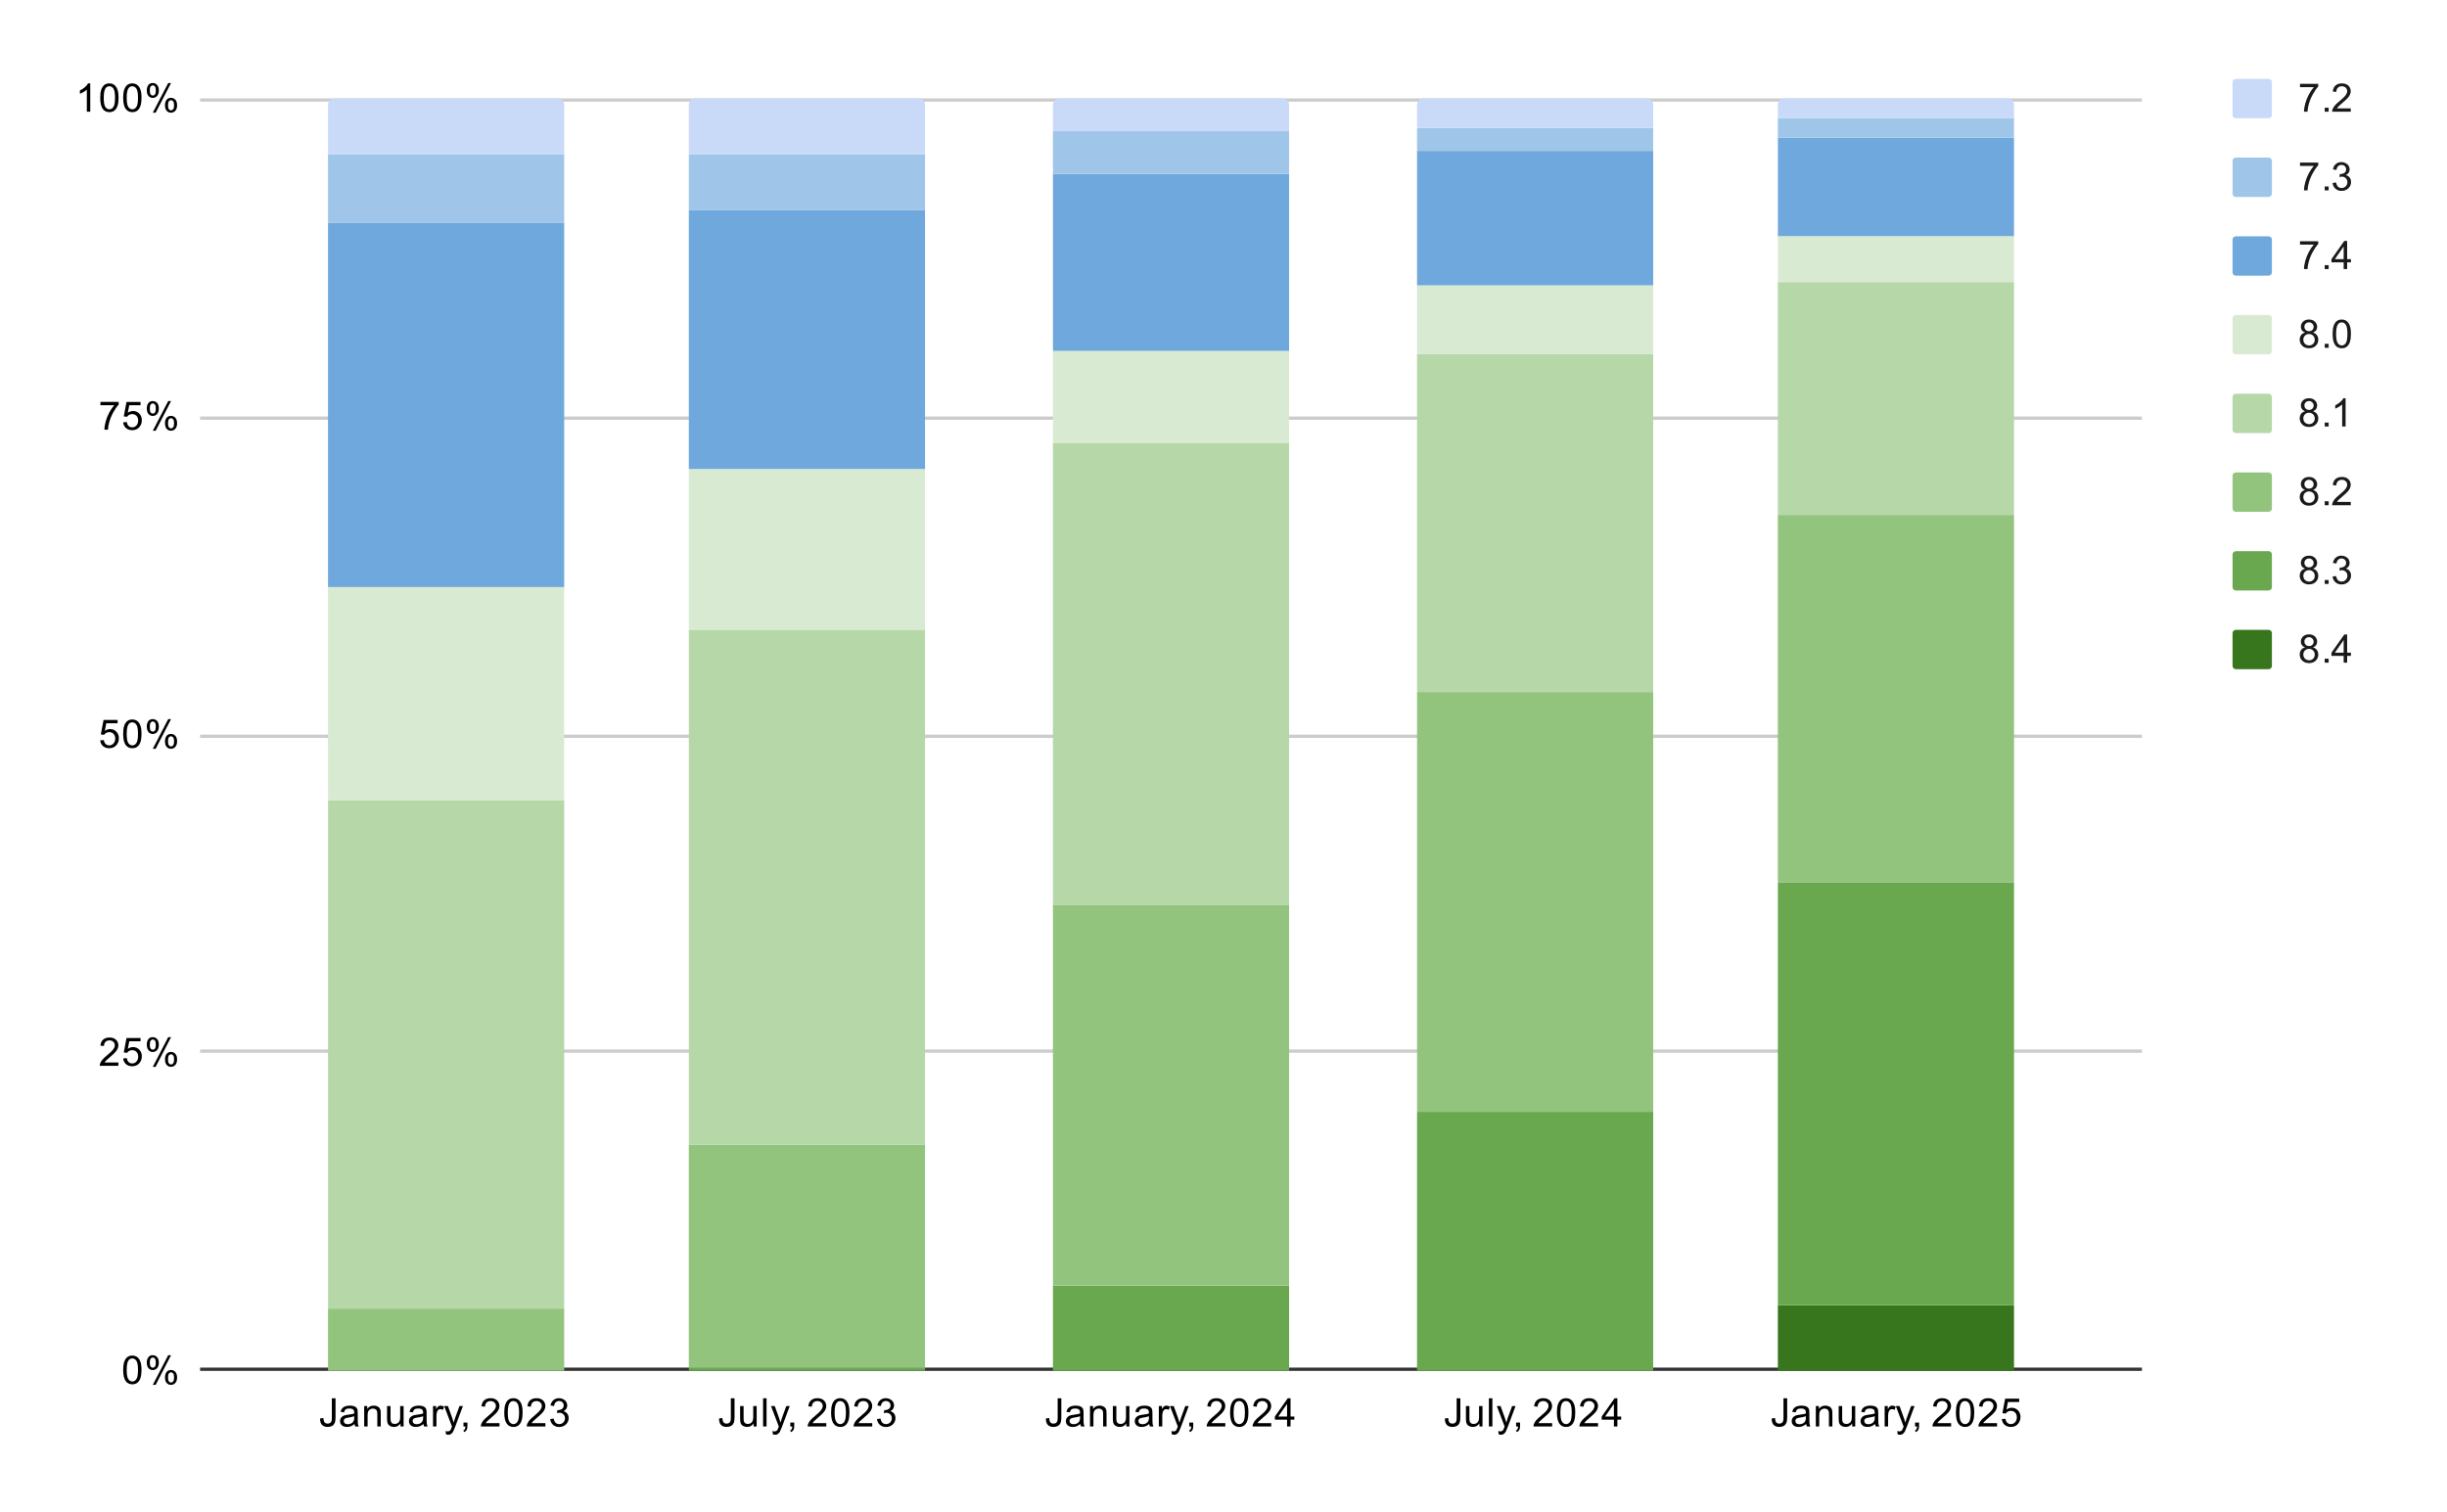 <svg version="1.1" viewBox="0.0 0.0 746.0 461.0" fill="none" stroke="none" stroke-linecap="square" stroke-miterlimit="10" width="746" height="461" xmlns:xlink="http://www.w3.org/1999/xlink" xmlns="http://www.w3.org/2000/svg"><path fill="#ffffff" d="M0 0L746.0 0L746.0 461.0L0 461.0L0 0Z" fill-rule="nonzero"/><path stroke="#333333" stroke-width="1.0" stroke-linecap="butt" d="M61.5 417.5L652.5 417.5" fill-rule="nonzero"/><path stroke="#cccccc" stroke-width="1.0" stroke-linecap="butt" d="M61.5 320.5L652.5 320.5" fill-rule="nonzero"/><path stroke="#cccccc" stroke-width="1.0" stroke-linecap="butt" d="M61.5 224.5L652.5 224.5" fill-rule="nonzero"/><path stroke="#cccccc" stroke-width="1.0" stroke-linecap="butt" d="M61.5 127.5L652.5 127.5" fill-rule="nonzero"/><path stroke="#cccccc" stroke-width="1.0" stroke-linecap="butt" d="M61.5 30.5L652.5 30.5" fill-rule="nonzero"/><clipPath id="id_0"><path d="M61.05 30.05L652.96 30.05L652.96 417.95L61.05 417.95L61.05 30.05Z" clip-rule="nonzero"/></clipPath><path stroke="#000000" stroke-width="2.0" stroke-linecap="butt" stroke-opacity="0.0" clip-path="url(#id_0)" d="M172.0 418.0L100.0 418.0L100.0 418.0L172.0 418.0Z" fill-rule="nonzero"/><path fill="#38761d" clip-path="url(#id_0)" d="M172.0 418.0L100.0 418.0L100.0 418.0L172.0 418.0Z" fill-rule="nonzero"/><path stroke="#000000" stroke-width="2.0" stroke-linecap="butt" stroke-opacity="0.0" clip-path="url(#id_0)" d="M282.0 418.0L210.0 418.0L210.0 418.0L282.0 418.0Z" fill-rule="nonzero"/><path fill="#38761d" clip-path="url(#id_0)" d="M282.0 418.0L210.0 418.0L210.0 418.0L282.0 418.0Z" fill-rule="nonzero"/><path stroke="#000000" stroke-width="2.0" stroke-linecap="butt" stroke-opacity="0.0" clip-path="url(#id_0)" d="M393.0 418.0L321.0 418.0L321.0 418.0L393.0 418.0Z" fill-rule="nonzero"/><path fill="#38761d" clip-path="url(#id_0)" d="M393.0 418.0L321.0 418.0L321.0 418.0L393.0 418.0Z" fill-rule="nonzero"/><path stroke="#000000" stroke-width="2.0" stroke-linecap="butt" stroke-opacity="0.0" clip-path="url(#id_0)" d="M504.0 418.0L432.0 418.0L432.0 418.0L504.0 418.0Z" fill-rule="nonzero"/><path fill="#38761d" clip-path="url(#id_0)" d="M504.0 418.0L432.0 418.0L432.0 418.0L504.0 418.0Z" fill-rule="nonzero"/><path stroke="#000000" stroke-width="2.0" stroke-linecap="butt" stroke-opacity="0.0" clip-path="url(#id_0)" d="M614.0 418.0L542.0 418.0L542.0 398.0L614.0 398.0Z" fill-rule="nonzero"/><path fill="#38761d" clip-path="url(#id_0)" d="M614.0 418.0L542.0 418.0L542.0 398.0L614.0 398.0Z" fill-rule="nonzero"/><path stroke="#000000" stroke-width="2.0" stroke-linecap="butt" stroke-opacity="0.0" clip-path="url(#id_0)" d="M172.0 418.0L100.0 418.0L100.0 418.0L172.0 418.0Z" fill-rule="nonzero"/><path fill="#6aa84f" clip-path="url(#id_0)" d="M172.0 418.0L100.0 418.0L100.0 418.0L172.0 418.0Z" fill-rule="nonzero"/><path stroke="#000000" stroke-width="2.0" stroke-linecap="butt" stroke-opacity="0.0" clip-path="url(#id_0)" d="M282.0 418.0L210.0 418.0L210.0 417.0L282.0 417.0Z" fill-rule="nonzero"/><path fill="#6aa84f" clip-path="url(#id_0)" d="M282.0 418.0L210.0 418.0L210.0 417.0L282.0 417.0Z" fill-rule="nonzero"/><path stroke="#000000" stroke-width="2.0" stroke-linecap="butt" stroke-opacity="0.0" clip-path="url(#id_0)" d="M393.0 418.0L321.0 418.0L321.0 392.0L393.0 392.0Z" fill-rule="nonzero"/><path fill="#6aa84f" clip-path="url(#id_0)" d="M393.0 418.0L321.0 418.0L321.0 392.0L393.0 392.0Z" fill-rule="nonzero"/><path stroke="#000000" stroke-width="2.0" stroke-linecap="butt" stroke-opacity="0.0" clip-path="url(#id_0)" d="M504.0 418.0L432.0 418.0L432.0 339.0L504.0 339.0Z" fill-rule="nonzero"/><path fill="#6aa84f" clip-path="url(#id_0)" d="M504.0 418.0L432.0 418.0L432.0 339.0L504.0 339.0Z" fill-rule="nonzero"/><path stroke="#000000" stroke-width="2.0" stroke-linecap="butt" stroke-opacity="0.0" clip-path="url(#id_0)" d="M614.0 398.0L542.0 398.0L542.0 269.0L614.0 269.0Z" fill-rule="nonzero"/><path fill="#6aa84f" clip-path="url(#id_0)" d="M614.0 398.0L542.0 398.0L542.0 269.0L614.0 269.0Z" fill-rule="nonzero"/><path stroke="#000000" stroke-width="2.0" stroke-linecap="butt" stroke-opacity="0.0" clip-path="url(#id_0)" d="M172.0 418.0L100.0 418.0L100.0 399.0L172.0 399.0Z" fill-rule="nonzero"/><path fill="#93c47d" clip-path="url(#id_0)" d="M172.0 418.0L100.0 418.0L100.0 399.0L172.0 399.0Z" fill-rule="nonzero"/><path stroke="#000000" stroke-width="2.0" stroke-linecap="butt" stroke-opacity="0.0" clip-path="url(#id_0)" d="M282.0 417.0L210.0 417.0L210.0 349.0L282.0 349.0Z" fill-rule="nonzero"/><path fill="#93c47d" clip-path="url(#id_0)" d="M282.0 417.0L210.0 417.0L210.0 349.0L282.0 349.0Z" fill-rule="nonzero"/><path stroke="#000000" stroke-width="2.0" stroke-linecap="butt" stroke-opacity="0.0" clip-path="url(#id_0)" d="M393.0 392.0L321.0 392.0L321.0 276.0L393.0 276.0Z" fill-rule="nonzero"/><path fill="#93c47d" clip-path="url(#id_0)" d="M393.0 392.0L321.0 392.0L321.0 276.0L393.0 276.0Z" fill-rule="nonzero"/><path stroke="#000000" stroke-width="2.0" stroke-linecap="butt" stroke-opacity="0.0" clip-path="url(#id_0)" d="M504.0 339.0L432.0 339.0L432.0 211.0L504.0 211.0Z" fill-rule="nonzero"/><path fill="#93c47d" clip-path="url(#id_0)" d="M504.0 339.0L432.0 339.0L432.0 211.0L504.0 211.0Z" fill-rule="nonzero"/><path stroke="#000000" stroke-width="2.0" stroke-linecap="butt" stroke-opacity="0.0" clip-path="url(#id_0)" d="M614.0 269.0L542.0 269.0L542.0 157.0L614.0 157.0Z" fill-rule="nonzero"/><path fill="#93c47d" clip-path="url(#id_0)" d="M614.0 269.0L542.0 269.0L542.0 157.0L614.0 157.0Z" fill-rule="nonzero"/><path stroke="#000000" stroke-width="2.0" stroke-linecap="butt" stroke-opacity="0.0" clip-path="url(#id_0)" d="M172.0 399.0L100.0 399.0L100.0 244.0L172.0 244.0Z" fill-rule="nonzero"/><path fill="#b6d7a8" clip-path="url(#id_0)" d="M172.0 399.0L100.0 399.0L100.0 244.0L172.0 244.0Z" fill-rule="nonzero"/><path stroke="#000000" stroke-width="2.0" stroke-linecap="butt" stroke-opacity="0.0" clip-path="url(#id_0)" d="M282.0 349.0L210.0 349.0L210.0 192.0L282.0 192.0Z" fill-rule="nonzero"/><path fill="#b6d7a8" clip-path="url(#id_0)" d="M282.0 349.0L210.0 349.0L210.0 192.0L282.0 192.0Z" fill-rule="nonzero"/><path stroke="#000000" stroke-width="2.0" stroke-linecap="butt" stroke-opacity="0.0" clip-path="url(#id_0)" d="M393.0 276.0L321.0 276.0L321.0 135.0L393.0 135.0Z" fill-rule="nonzero"/><path fill="#b6d7a8" clip-path="url(#id_0)" d="M393.0 276.0L321.0 276.0L321.0 135.0L393.0 135.0Z" fill-rule="nonzero"/><path stroke="#000000" stroke-width="2.0" stroke-linecap="butt" stroke-opacity="0.0" clip-path="url(#id_0)" d="M504.0 211.0L432.0 211.0L432.0 108.0L504.0 108.0Z" fill-rule="nonzero"/><path fill="#b6d7a8" clip-path="url(#id_0)" d="M504.0 211.0L432.0 211.0L432.0 108.0L504.0 108.0Z" fill-rule="nonzero"/><path stroke="#000000" stroke-width="2.0" stroke-linecap="butt" stroke-opacity="0.0" clip-path="url(#id_0)" d="M614.0 157.0L542.0 157.0L542.0 86.0L614.0 86.0Z" fill-rule="nonzero"/><path fill="#b6d7a8" clip-path="url(#id_0)" d="M614.0 157.0L542.0 157.0L542.0 86.0L614.0 86.0Z" fill-rule="nonzero"/><path stroke="#000000" stroke-width="2.0" stroke-linecap="butt" stroke-opacity="0.0" clip-path="url(#id_0)" d="M172.0 244.0L100.0 244.0L100.0 179.0L172.0 179.0Z" fill-rule="nonzero"/><path fill="#d9ead3" clip-path="url(#id_0)" d="M172.0 244.0L100.0 244.0L100.0 179.0L172.0 179.0Z" fill-rule="nonzero"/><path stroke="#000000" stroke-width="2.0" stroke-linecap="butt" stroke-opacity="0.0" clip-path="url(#id_0)" d="M282.0 192.0L210.0 192.0L210.0 143.0L282.0 143.0Z" fill-rule="nonzero"/><path fill="#d9ead3" clip-path="url(#id_0)" d="M282.0 192.0L210.0 192.0L210.0 143.0L282.0 143.0Z" fill-rule="nonzero"/><path stroke="#000000" stroke-width="2.0" stroke-linecap="butt" stroke-opacity="0.0" clip-path="url(#id_0)" d="M393.0 135.0L321.0 135.0L321.0 107.0L393.0 107.0Z" fill-rule="nonzero"/><path fill="#d9ead3" clip-path="url(#id_0)" d="M393.0 135.0L321.0 135.0L321.0 107.0L393.0 107.0Z" fill-rule="nonzero"/><path stroke="#000000" stroke-width="2.0" stroke-linecap="butt" stroke-opacity="0.0" clip-path="url(#id_0)" d="M504.0 108.0L432.0 108.0L432.0 87.0L504.0 87.0Z" fill-rule="nonzero"/><path fill="#d9ead3" clip-path="url(#id_0)" d="M504.0 108.0L432.0 108.0L432.0 87.0L504.0 87.0Z" fill-rule="nonzero"/><path stroke="#000000" stroke-width="2.0" stroke-linecap="butt" stroke-opacity="0.0" clip-path="url(#id_0)" d="M614.0 86.0L542.0 86.0L542.0 72.0L614.0 72.0Z" fill-rule="nonzero"/><path fill="#d9ead3" clip-path="url(#id_0)" d="M614.0 86.0L542.0 86.0L542.0 72.0L614.0 72.0Z" fill-rule="nonzero"/><path stroke="#000000" stroke-width="2.0" stroke-linecap="butt" stroke-opacity="0.0" clip-path="url(#id_0)" d="M172.0 179.0L100.0 179.0L100.0 68.0L172.0 68.0Z" fill-rule="nonzero"/><path fill="#6fa8dc" clip-path="url(#id_0)" d="M172.0 179.0L100.0 179.0L100.0 68.0L172.0 68.0Z" fill-rule="nonzero"/><path stroke="#000000" stroke-width="2.0" stroke-linecap="butt" stroke-opacity="0.0" clip-path="url(#id_0)" d="M282.0 143.0L210.0 143.0L210.0 64.0L282.0 64.0Z" fill-rule="nonzero"/><path fill="#6fa8dc" clip-path="url(#id_0)" d="M282.0 143.0L210.0 143.0L210.0 64.0L282.0 64.0Z" fill-rule="nonzero"/><path stroke="#000000" stroke-width="2.0" stroke-linecap="butt" stroke-opacity="0.0" clip-path="url(#id_0)" d="M393.0 107.0L321.0 107.0L321.0 53.0L393.0 53.0Z" fill-rule="nonzero"/><path fill="#6fa8dc" clip-path="url(#id_0)" d="M393.0 107.0L321.0 107.0L321.0 53.0L393.0 53.0Z" fill-rule="nonzero"/><path stroke="#000000" stroke-width="2.0" stroke-linecap="butt" stroke-opacity="0.0" clip-path="url(#id_0)" d="M504.0 87.0L432.0 87.0L432.0 46.0L504.0 46.0Z" fill-rule="nonzero"/><path fill="#6fa8dc" clip-path="url(#id_0)" d="M504.0 87.0L432.0 87.0L432.0 46.0L504.0 46.0Z" fill-rule="nonzero"/><path stroke="#000000" stroke-width="2.0" stroke-linecap="butt" stroke-opacity="0.0" clip-path="url(#id_0)" d="M614.0 72.0L542.0 72.0L542.0 42.0L614.0 42.0Z" fill-rule="nonzero"/><path fill="#6fa8dc" clip-path="url(#id_0)" d="M614.0 72.0L542.0 72.0L542.0 42.0L614.0 42.0Z" fill-rule="nonzero"/><path stroke="#000000" stroke-width="2.0" stroke-linecap="butt" stroke-opacity="0.0" clip-path="url(#id_0)" d="M172.0 68.0L100.0 68.0L100.0 47.0L172.0 47.0Z" fill-rule="nonzero"/><path fill="#9fc5e8" clip-path="url(#id_0)" d="M172.0 68.0L100.0 68.0L100.0 47.0L172.0 47.0Z" fill-rule="nonzero"/><path stroke="#000000" stroke-width="2.0" stroke-linecap="butt" stroke-opacity="0.0" clip-path="url(#id_0)" d="M282.0 64.0L210.0 64.0L210.0 47.0L282.0 47.0Z" fill-rule="nonzero"/><path fill="#9fc5e8" clip-path="url(#id_0)" d="M282.0 64.0L210.0 64.0L210.0 47.0L282.0 47.0Z" fill-rule="nonzero"/><path stroke="#000000" stroke-width="2.0" stroke-linecap="butt" stroke-opacity="0.0" clip-path="url(#id_0)" d="M393.0 53.0L321.0 53.0L321.0 40.0L393.0 40.0Z" fill-rule="nonzero"/><path fill="#9fc5e8" clip-path="url(#id_0)" d="M393.0 53.0L321.0 53.0L321.0 40.0L393.0 40.0Z" fill-rule="nonzero"/><path stroke="#000000" stroke-width="2.0" stroke-linecap="butt" stroke-opacity="0.0" clip-path="url(#id_0)" d="M504.0 46.0L432.0 46.0L432.0 39.0L504.0 39.0Z" fill-rule="nonzero"/><path fill="#9fc5e8" clip-path="url(#id_0)" d="M504.0 46.0L432.0 46.0L432.0 39.0L504.0 39.0Z" fill-rule="nonzero"/><path stroke="#000000" stroke-width="2.0" stroke-linecap="butt" stroke-opacity="0.0" clip-path="url(#id_0)" d="M614.0 42.0L542.0 42.0L542.0 36.0L614.0 36.0Z" fill-rule="nonzero"/><path fill="#9fc5e8" clip-path="url(#id_0)" d="M614.0 42.0L542.0 42.0L542.0 36.0L614.0 36.0Z" fill-rule="nonzero"/><path stroke="#000000" stroke-width="2.0" stroke-linecap="butt" stroke-opacity="0.0" clip-path="url(#id_0)" d="M172.0 47.0L100.0 47.0L100.0 32.0C100.0 30.895 100.895 30.0 102.0 30.0L170.0 30.0C171.105 30.0 172.0 30.895 172.0 32.0Z" fill-rule="nonzero"/><path fill="#c9daf8" clip-path="url(#id_0)" d="M172.0 47.0L100.0 47.0L100.0 32.0C100.0 30.895 100.895 30.0 102.0 30.0L170.0 30.0C171.105 30.0 172.0 30.895 172.0 32.0Z" fill-rule="nonzero"/><path stroke="#000000" stroke-width="2.0" stroke-linecap="butt" stroke-opacity="0.0" clip-path="url(#id_0)" d="M282.0 47.0L210.0 47.0L210.0 32.0C210.0 30.895 210.895 30.0 212.0 30.0L280.0 30.0C281.105 30.0 282.0 30.895 282.0 32.0Z" fill-rule="nonzero"/><path fill="#c9daf8" clip-path="url(#id_0)" d="M282.0 47.0L210.0 47.0L210.0 32.0C210.0 30.895 210.895 30.0 212.0 30.0L280.0 30.0C281.105 30.0 282.0 30.895 282.0 32.0Z" fill-rule="nonzero"/><path stroke="#000000" stroke-width="2.0" stroke-linecap="butt" stroke-opacity="0.0" clip-path="url(#id_0)" d="M393.0 40.0L321.0 40.0L321.0 32.0C321.0 30.895 321.895 30.0 323.0 30.0L391.0 30.0C392.105 30.0 393.0 30.895 393.0 32.0Z" fill-rule="nonzero"/><path fill="#c9daf8" clip-path="url(#id_0)" d="M393.0 40.0L321.0 40.0L321.0 32.0C321.0 30.895 321.895 30.0 323.0 30.0L391.0 30.0C392.105 30.0 393.0 30.895 393.0 32.0Z" fill-rule="nonzero"/><path stroke="#000000" stroke-width="2.0" stroke-linecap="butt" stroke-opacity="0.0" clip-path="url(#id_0)" d="M504.0 39.0L432.0 39.0L432.0 32.0C432.0 30.895 432.895 30.0 434.0 30.0L502.0 30.0C503.105 30.0 504.0 30.895 504.0 32.0Z" fill-rule="nonzero"/><path fill="#c9daf8" clip-path="url(#id_0)" d="M504.0 39.0L432.0 39.0L432.0 32.0C432.0 30.895 432.895 30.0 434.0 30.0L502.0 30.0C503.105 30.0 504.0 30.895 504.0 32.0Z" fill-rule="nonzero"/><path stroke="#000000" stroke-width="2.0" stroke-linecap="butt" stroke-opacity="0.0" clip-path="url(#id_0)" d="M614.0 36.0L542.0 36.0L542.0 32.0C542.0 30.895 542.895 30.0 544.0 30.0L612.0 30.0C613.105 30.0 614.0 30.895 614.0 32.0Z" fill-rule="nonzero"/><path fill="#c9daf8" clip-path="url(#id_0)" d="M614.0 36.0L542.0 36.0L542.0 32.0C542.0 30.895 542.895 30.0 544.0 30.0L612.0 30.0C613.105 30.0 614.0 30.895 614.0 32.0Z" fill-rule="nonzero"/><path fill="#000000" d="M37.55 417.716Q37.55 416.184 37.862 415.262Q38.175 414.325 38.784 413.825Q39.409 413.325 40.347 413.325Q41.034 413.325 41.55 413.606Q42.081 413.887 42.425 414.419Q42.769 414.934 42.956 415.684Q43.144 416.434 43.144 417.716Q43.144 419.231 42.831 420.153Q42.534 421.075 41.909 421.591Q41.3 422.091 40.347 422.091Q39.112 422.091 38.394 421.2Q37.55 420.137 37.55 417.716ZM38.628 417.716Q38.628 419.825 39.128 420.528Q39.628 421.231 40.347 421.231Q41.081 421.231 41.566 420.528Q42.066 419.825 42.066 417.716Q42.066 415.591 41.566 414.903Q41.081 414.2 40.331 414.2Q39.612 414.2 39.175 414.809Q38.628 415.591 38.628 417.716ZM44.753 415.419Q44.753 414.497 45.206 413.856Q45.675 413.216 46.55 413.216Q47.362 413.216 47.894 413.794Q48.425 414.372 48.425 415.481Q48.425 416.575 47.878 417.169Q47.347 417.747 46.566 417.747Q45.784 417.747 45.269 417.169Q44.753 416.591 44.753 415.419ZM46.581 413.934Q46.191 413.934 45.925 414.278Q45.675 414.622 45.675 415.528Q45.675 416.356 45.925 416.7Q46.191 417.028 46.581 417.028Q46.987 417.028 47.237 416.684Q47.503 416.341 47.503 415.45Q47.503 414.606 47.237 414.278Q46.972 413.934 46.581 413.934ZM46.581 422.262L51.284 413.216L52.144 413.216L47.456 422.262L46.581 422.262ZM50.3 419.934Q50.3 419.012 50.753 418.372Q51.222 417.731 52.112 417.731Q52.925 417.731 53.456 418.309Q53.987 418.872 53.987 419.997Q53.987 421.091 53.441 421.684Q52.909 422.262 52.112 422.262Q51.347 422.262 50.816 421.684Q50.3 421.106 50.3 419.934ZM52.144 418.45Q51.737 418.45 51.472 418.794Q51.222 419.137 51.222 420.044Q51.222 420.856 51.487 421.2Q51.753 421.544 52.144 421.544Q52.534 421.544 52.8 421.2Q53.066 420.856 53.066 419.95Q53.066 419.122 52.8 418.794Q52.534 418.45 52.144 418.45Z" fill-rule="nonzero"/><path fill="#000000" d="M36.097 323.959L36.097 324.975L30.409 324.975Q30.409 324.6 30.534 324.241Q30.753 323.663 31.222 323.1Q31.706 322.538 32.612 321.803Q34.019 320.647 34.503 319.975Q35.003 319.303 35.003 318.709Q35.003 318.084 34.55 317.663Q34.097 317.225 33.378 317.225Q32.612 317.225 32.159 317.678Q31.706 318.131 31.691 318.944L30.613 318.834Q30.722 317.616 31.441 316.991Q32.175 316.35 33.409 316.35Q34.644 316.35 35.362 317.038Q36.081 317.725 36.081 318.741Q36.081 319.256 35.862 319.756Q35.659 320.241 35.159 320.803Q34.675 321.35 33.55 322.303Q32.597 323.1 32.316 323.397Q32.05 323.678 31.878 323.959L36.097 323.959ZM37.55 322.725L38.659 322.631Q38.784 323.444 39.222 323.85Q39.675 324.256 40.316 324.256Q41.066 324.256 41.597 323.678Q42.128 323.1 42.128 322.163Q42.128 321.256 41.612 320.741Q41.112 320.209 40.284 320.209Q39.784 320.209 39.362 320.444Q38.956 320.678 38.722 321.038L37.737 320.913L38.566 316.506L42.847 316.506L42.847 317.506L39.409 317.506L38.956 319.819Q39.722 319.272 40.566 319.272Q41.691 319.272 42.456 320.053Q43.237 320.834 43.237 322.069Q43.237 323.225 42.566 324.084Q41.737 325.116 40.316 325.116Q39.144 325.116 38.394 324.459Q37.659 323.803 37.55 322.725ZM44.753 318.444Q44.753 317.522 45.206 316.881Q45.675 316.241 46.55 316.241Q47.362 316.241 47.894 316.819Q48.425 317.397 48.425 318.506Q48.425 319.6 47.878 320.194Q47.347 320.772 46.566 320.772Q45.784 320.772 45.269 320.194Q44.753 319.616 44.753 318.444ZM46.581 316.959Q46.191 316.959 45.925 317.303Q45.675 317.647 45.675 318.553Q45.675 319.381 45.925 319.725Q46.191 320.053 46.581 320.053Q46.987 320.053 47.237 319.709Q47.503 319.366 47.503 318.475Q47.503 317.631 47.237 317.303Q46.972 316.959 46.581 316.959ZM46.581 325.288L51.284 316.241L52.144 316.241L47.456 325.288L46.581 325.288ZM50.3 322.959Q50.3 322.038 50.753 321.397Q51.222 320.756 52.112 320.756Q52.925 320.756 53.456 321.334Q53.987 321.897 53.987 323.022Q53.987 324.116 53.441 324.709Q52.909 325.288 52.112 325.288Q51.347 325.288 50.816 324.709Q50.3 324.131 50.3 322.959ZM52.144 321.475Q51.737 321.475 51.472 321.819Q51.222 322.163 51.222 323.069Q51.222 323.881 51.487 324.225Q51.753 324.569 52.144 324.569Q52.534 324.569 52.8 324.225Q53.066 323.881 53.066 322.975Q53.066 322.147 52.8 321.819Q52.534 321.475 52.144 321.475Z" fill-rule="nonzero"/><path fill="#000000" d="M30.55 225.75L31.659 225.656Q31.784 226.469 32.222 226.875Q32.675 227.281 33.316 227.281Q34.066 227.281 34.597 226.703Q35.128 226.125 35.128 225.188Q35.128 224.281 34.612 223.766Q34.112 223.234 33.284 223.234Q32.784 223.234 32.362 223.469Q31.956 223.703 31.722 224.062L30.738 223.938L31.566 219.531L35.847 219.531L35.847 220.531L32.409 220.531L31.956 222.844Q32.722 222.297 33.566 222.297Q34.691 222.297 35.456 223.078Q36.237 223.859 36.237 225.094Q36.237 226.25 35.566 227.109Q34.737 228.141 33.316 228.141Q32.144 228.141 31.394 227.484Q30.659 226.828 30.55 225.75ZM37.55 223.766Q37.55 222.234 37.862 221.312Q38.175 220.375 38.784 219.875Q39.409 219.375 40.347 219.375Q41.034 219.375 41.55 219.656Q42.081 219.938 42.425 220.469Q42.769 220.984 42.956 221.734Q43.144 222.484 43.144 223.766Q43.144 225.281 42.831 226.203Q42.534 227.125 41.909 227.641Q41.3 228.141 40.347 228.141Q39.112 228.141 38.394 227.25Q37.55 226.188 37.55 223.766ZM38.628 223.766Q38.628 225.875 39.128 226.578Q39.628 227.281 40.347 227.281Q41.081 227.281 41.566 226.578Q42.066 225.875 42.066 223.766Q42.066 221.641 41.566 220.953Q41.081 220.25 40.331 220.25Q39.612 220.25 39.175 220.859Q38.628 221.641 38.628 223.766ZM44.753 221.469Q44.753 220.547 45.206 219.906Q45.675 219.266 46.55 219.266Q47.362 219.266 47.894 219.844Q48.425 220.422 48.425 221.531Q48.425 222.625 47.878 223.219Q47.347 223.797 46.566 223.797Q45.784 223.797 45.269 223.219Q44.753 222.641 44.753 221.469ZM46.581 219.984Q46.191 219.984 45.925 220.328Q45.675 220.672 45.675 221.578Q45.675 222.406 45.925 222.75Q46.191 223.078 46.581 223.078Q46.987 223.078 47.237 222.734Q47.503 222.391 47.503 221.5Q47.503 220.656 47.237 220.328Q46.972 219.984 46.581 219.984ZM46.581 228.312L51.284 219.266L52.144 219.266L47.456 228.312L46.581 228.312ZM50.3 225.984Q50.3 225.062 50.753 224.422Q51.222 223.781 52.112 223.781Q52.925 223.781 53.456 224.359Q53.987 224.922 53.987 226.047Q53.987 227.141 53.441 227.734Q52.909 228.312 52.112 228.312Q51.347 228.312 50.816 227.734Q50.3 227.156 50.3 225.984ZM52.144 224.5Q51.737 224.5 51.472 224.844Q51.222 225.188 51.222 226.094Q51.222 226.906 51.487 227.25Q51.753 227.594 52.144 227.594Q52.534 227.594 52.8 227.25Q53.066 226.906 53.066 226.0Q53.066 225.172 52.8 224.844Q52.534 224.5 52.144 224.5Z" fill-rule="nonzero"/><path fill="#000000" d="M30.613 123.556L30.613 122.541L36.175 122.541L36.175 123.369Q35.362 124.244 34.55 125.697Q33.753 127.134 33.316 128.666Q32.987 129.744 32.909 131.025L31.816 131.025Q31.831 130.009 32.206 128.572Q32.597 127.134 33.3 125.806Q34.019 124.478 34.831 123.556L30.613 123.556ZM37.55 128.775L38.659 128.681Q38.784 129.494 39.222 129.9Q39.675 130.306 40.316 130.306Q41.066 130.306 41.597 129.728Q42.128 129.15 42.128 128.213Q42.128 127.306 41.612 126.791Q41.112 126.259 40.284 126.259Q39.784 126.259 39.362 126.494Q38.956 126.728 38.722 127.087L37.737 126.962L38.566 122.556L42.847 122.556L42.847 123.556L39.409 123.556L38.956 125.869Q39.722 125.322 40.566 125.322Q41.691 125.322 42.456 126.103Q43.237 126.884 43.237 128.119Q43.237 129.275 42.566 130.134Q41.737 131.166 40.316 131.166Q39.144 131.166 38.394 130.509Q37.659 129.853 37.55 128.775ZM44.753 124.494Q44.753 123.572 45.206 122.931Q45.675 122.291 46.55 122.291Q47.362 122.291 47.894 122.869Q48.425 123.447 48.425 124.556Q48.425 125.65 47.878 126.244Q47.347 126.822 46.566 126.822Q45.784 126.822 45.269 126.244Q44.753 125.666 44.753 124.494ZM46.581 123.009Q46.191 123.009 45.925 123.353Q45.675 123.697 45.675 124.603Q45.675 125.431 45.925 125.775Q46.191 126.103 46.581 126.103Q46.987 126.103 47.237 125.759Q47.503 125.416 47.503 124.525Q47.503 123.681 47.237 123.353Q46.972 123.009 46.581 123.009ZM46.581 131.338L51.284 122.291L52.144 122.291L47.456 131.338L46.581 131.338ZM50.3 129.009Q50.3 128.088 50.753 127.447Q51.222 126.806 52.112 126.806Q52.925 126.806 53.456 127.384Q53.987 127.947 53.987 129.072Q53.987 130.166 53.441 130.759Q52.909 131.338 52.112 131.338Q51.347 131.338 50.816 130.759Q50.3 130.181 50.3 129.009ZM52.144 127.525Q51.737 127.525 51.472 127.869Q51.222 128.213 51.222 129.119Q51.222 129.931 51.487 130.275Q51.753 130.619 52.144 130.619Q52.534 130.619 52.8 130.275Q53.066 129.931 53.066 129.025Q53.066 128.197 52.8 127.869Q52.534 127.525 52.144 127.525Z" fill-rule="nonzero"/><path fill="#000000" d="M27.519 34.05L26.472 34.05L26.472 27.331Q26.081 27.691 25.456 28.066Q24.847 28.425 24.363 28.597L24.363 27.581Q25.238 27.159 25.894 26.581Q26.566 25.988 26.847 25.425L27.519 25.425L27.519 34.05ZM30.55 29.816Q30.55 28.284 30.863 27.363Q31.175 26.425 31.784 25.925Q32.409 25.425 33.347 25.425Q34.034 25.425 34.55 25.706Q35.081 25.988 35.425 26.519Q35.769 27.034 35.956 27.784Q36.144 28.534 36.144 29.816Q36.144 31.331 35.831 32.253Q35.534 33.175 34.909 33.691Q34.3 34.191 33.347 34.191Q32.112 34.191 31.394 33.3Q30.55 32.237 30.55 29.816ZM31.628 29.816Q31.628 31.925 32.128 32.628Q32.628 33.331 33.347 33.331Q34.081 33.331 34.566 32.628Q35.066 31.925 35.066 29.816Q35.066 27.691 34.566 27.003Q34.081 26.3 33.331 26.3Q32.612 26.3 32.175 26.909Q31.628 27.691 31.628 29.816ZM37.55 29.816Q37.55 28.284 37.862 27.363Q38.175 26.425 38.784 25.925Q39.409 25.425 40.347 25.425Q41.034 25.425 41.55 25.706Q42.081 25.988 42.425 26.519Q42.769 27.034 42.956 27.784Q43.144 28.534 43.144 29.816Q43.144 31.331 42.831 32.253Q42.534 33.175 41.909 33.691Q41.3 34.191 40.347 34.191Q39.112 34.191 38.394 33.3Q37.55 32.237 37.55 29.816ZM38.628 29.816Q38.628 31.925 39.128 32.628Q39.628 33.331 40.347 33.331Q41.081 33.331 41.566 32.628Q42.066 31.925 42.066 29.816Q42.066 27.691 41.566 27.003Q41.081 26.3 40.331 26.3Q39.612 26.3 39.175 26.909Q38.628 27.691 38.628 29.816ZM44.753 27.519Q44.753 26.597 45.206 25.956Q45.675 25.316 46.55 25.316Q47.362 25.316 47.894 25.894Q48.425 26.472 48.425 27.581Q48.425 28.675 47.878 29.269Q47.347 29.847 46.566 29.847Q45.784 29.847 45.269 29.269Q44.753 28.691 44.753 27.519ZM46.581 26.034Q46.191 26.034 45.925 26.378Q45.675 26.722 45.675 27.628Q45.675 28.456 45.925 28.8Q46.191 29.128 46.581 29.128Q46.987 29.128 47.237 28.784Q47.503 28.441 47.503 27.55Q47.503 26.706 47.237 26.378Q46.972 26.034 46.581 26.034ZM46.581 34.362L51.284 25.316L52.144 25.316L47.456 34.362L46.581 34.362ZM50.3 32.034Q50.3 31.113 50.753 30.472Q51.222 29.831 52.112 29.831Q52.925 29.831 53.456 30.409Q53.987 30.972 53.987 32.097Q53.987 33.191 53.441 33.784Q52.909 34.362 52.112 34.362Q51.347 34.362 50.816 33.784Q50.3 33.206 50.3 32.034ZM52.144 30.55Q51.737 30.55 51.472 30.894Q51.222 31.238 51.222 32.144Q51.222 32.956 51.487 33.3Q51.753 33.644 52.144 33.644Q52.534 33.644 52.8 33.3Q53.066 32.956 53.066 32.05Q53.066 31.222 52.8 30.894Q52.534 30.55 52.144 30.55Z" fill-rule="nonzero"/><path fill="#000000" d="M97.574 432.512L98.605 432.372Q98.636 433.356 98.965 433.716Q99.293 434.075 99.886 434.075Q100.308 434.075 100.621 433.887Q100.933 433.684 101.043 433.356Q101.168 433.012 101.168 432.278L101.168 426.356L102.293 426.356L102.293 432.216Q102.293 433.294 102.027 433.887Q101.777 434.481 101.215 434.794Q100.652 435.091 99.886 435.091Q98.761 435.091 98.152 434.45Q97.558 433.794 97.574 432.512ZM108.09 434.184Q107.496 434.684 106.949 434.887Q106.418 435.091 105.793 435.091Q104.761 435.091 104.215 434.591Q103.668 434.091 103.668 433.309Q103.668 432.856 103.871 432.481Q104.074 432.091 104.418 431.872Q104.761 431.637 105.183 431.528Q105.48 431.434 106.121 431.356Q107.386 431.216 107.996 430.997Q107.996 430.778 107.996 430.731Q107.996 430.075 107.699 429.809Q107.293 429.466 106.496 429.466Q105.761 429.466 105.402 429.731Q105.043 429.981 104.871 430.637L103.84 430.497Q103.98 429.841 104.308 429.434Q104.636 429.028 105.246 428.809Q105.855 428.591 106.652 428.591Q107.449 428.591 107.949 428.778Q108.449 428.966 108.683 429.247Q108.918 429.528 109.011 429.966Q109.058 430.231 109.058 430.934L109.058 432.341Q109.058 433.809 109.121 434.2Q109.199 434.591 109.402 434.95L108.293 434.95Q108.136 434.622 108.09 434.184ZM107.996 431.825Q107.418 432.059 106.277 432.231Q105.621 432.325 105.355 432.45Q105.09 432.559 104.933 432.778Q104.793 432.997 104.793 433.278Q104.793 433.7 105.105 433.981Q105.433 434.262 106.043 434.262Q106.652 434.262 107.121 433.997Q107.605 433.731 107.824 433.262Q107.996 432.903 107.996 432.216L107.996 431.825ZM111.027 434.95L111.027 428.731L111.965 428.731L111.965 429.606Q112.652 428.591 113.949 428.591Q114.511 428.591 114.98 428.794Q115.465 428.997 115.699 429.325Q115.933 429.653 116.027 430.091Q116.074 430.387 116.074 431.122L116.074 434.95L115.027 434.95L115.027 431.169Q115.027 430.512 114.902 430.2Q114.777 429.887 114.465 429.7Q114.152 429.497 113.73 429.497Q113.058 429.497 112.558 429.934Q112.074 430.356 112.074 431.544L112.074 434.95L111.027 434.95ZM122.105 434.95L122.105 434.028Q121.371 435.091 120.121 435.091Q119.574 435.091 119.09 434.887Q118.621 434.669 118.386 434.356Q118.152 434.028 118.058 433.559Q117.996 433.262 117.996 432.575L117.996 428.731L119.058 428.731L119.058 432.184Q119.058 432.997 119.121 433.294Q119.215 433.7 119.527 433.95Q119.855 434.184 120.34 434.184Q120.808 434.184 121.215 433.95Q121.636 433.7 121.808 433.278Q121.996 432.856 121.996 432.059L121.996 428.731L123.043 428.731L123.043 434.95L122.105 434.95ZM129.09 434.184Q128.496 434.684 127.949 434.887Q127.418 435.091 126.793 435.091Q125.761 435.091 125.215 434.591Q124.668 434.091 124.668 433.309Q124.668 432.856 124.871 432.481Q125.074 432.091 125.418 431.872Q125.761 431.637 126.183 431.528Q126.48 431.434 127.121 431.356Q128.386 431.216 128.996 430.997Q128.996 430.778 128.996 430.731Q128.996 430.075 128.699 429.809Q128.293 429.466 127.496 429.466Q126.761 429.466 126.402 429.731Q126.043 429.981 125.871 430.637L124.84 430.497Q124.98 429.841 125.308 429.434Q125.636 429.028 126.246 428.809Q126.855 428.591 127.652 428.591Q128.449 428.591 128.949 428.778Q129.449 428.966 129.683 429.247Q129.918 429.528 130.011 429.966Q130.058 430.231 130.058 430.934L130.058 432.341Q130.058 433.809 130.121 434.2Q130.199 434.591 130.402 434.95L129.293 434.95Q129.136 434.622 129.09 434.184ZM128.996 431.825Q128.418 432.059 127.277 432.231Q126.621 432.325 126.355 432.45Q126.09 432.559 125.933 432.778Q125.793 432.997 125.793 433.278Q125.793 433.7 126.105 433.981Q126.433 434.262 127.043 434.262Q127.652 434.262 128.121 433.997Q128.605 433.731 128.824 433.262Q128.996 432.903 128.996 432.216L128.996 431.825ZM132.011 434.95L132.011 428.731L132.965 428.731L132.965 429.669Q133.324 429.012 133.621 428.809Q133.933 428.591 134.308 428.591Q134.84 428.591 135.386 428.919L135.027 429.903Q134.636 429.669 134.261 429.669Q133.902 429.669 133.621 429.887Q133.355 430.091 133.246 430.466Q133.058 431.028 133.058 431.684L133.058 434.95L132.011 434.95ZM135.98 437.341L135.855 436.356Q136.199 436.45 136.465 436.45Q136.808 436.45 137.011 436.325Q137.23 436.216 137.371 436.012Q137.465 435.841 137.699 435.216Q137.715 435.137 137.793 434.966L135.418 428.731L136.558 428.731L137.855 432.325Q138.105 433.012 138.308 433.778Q138.496 433.044 138.746 432.356L140.074 428.731L141.121 428.731L138.761 435.059Q138.371 436.075 138.168 436.466Q137.886 436.997 137.511 437.231Q137.152 437.481 136.652 437.481Q136.355 437.481 135.98 437.341ZM141.293 434.95L141.293 433.747L142.496 433.747L142.496 434.95Q142.496 435.606 142.261 436.012Q142.027 436.434 141.527 436.653L141.23 436.2Q141.558 436.059 141.715 435.762Q141.871 435.481 141.902 434.95L141.293 434.95ZM152.277 433.934L152.277 434.95L146.59 434.95Q146.59 434.575 146.715 434.216Q146.933 433.637 147.402 433.075Q147.886 432.512 148.793 431.778Q150.199 430.622 150.683 429.95Q151.183 429.278 151.183 428.684Q151.183 428.059 150.73 427.637Q150.277 427.2 149.558 427.2Q148.793 427.2 148.34 427.653Q147.886 428.106 147.871 428.919L146.793 428.809Q146.902 427.591 147.621 426.966Q148.355 426.325 149.59 426.325Q150.824 426.325 151.543 427.012Q152.261 427.7 152.261 428.716Q152.261 429.231 152.043 429.731Q151.84 430.216 151.34 430.778Q150.855 431.325 149.73 432.278Q148.777 433.075 148.496 433.372Q148.23 433.653 148.058 433.934L152.277 433.934ZM153.73 430.716Q153.73 429.184 154.043 428.262Q154.355 427.325 154.965 426.825Q155.59 426.325 156.527 426.325Q157.215 426.325 157.73 426.606Q158.261 426.887 158.605 427.419Q158.949 427.934 159.136 428.684Q159.324 429.434 159.324 430.716Q159.324 432.231 159.011 433.153Q158.715 434.075 158.09 434.591Q157.48 435.091 156.527 435.091Q155.293 435.091 154.574 434.2Q153.73 433.137 153.73 430.716ZM154.808 430.716Q154.808 432.825 155.308 433.528Q155.808 434.231 156.527 434.231Q157.261 434.231 157.746 433.528Q158.246 432.825 158.246 430.716Q158.246 428.591 157.746 427.903Q157.261 427.2 156.511 427.2Q155.793 427.2 155.355 427.809Q154.808 428.591 154.808 430.716ZM166.277 433.934L166.277 434.95L160.59 434.95Q160.59 434.575 160.715 434.216Q160.933 433.637 161.402 433.075Q161.886 432.512 162.793 431.778Q164.199 430.622 164.683 429.95Q165.183 429.278 165.183 428.684Q165.183 428.059 164.73 427.637Q164.277 427.2 163.558 427.2Q162.793 427.2 162.34 427.653Q161.886 428.106 161.871 428.919L160.793 428.809Q160.902 427.591 161.621 426.966Q162.355 426.325 163.59 426.325Q164.824 426.325 165.543 427.012Q166.261 427.7 166.261 428.716Q166.261 429.231 166.043 429.731Q165.84 430.216 165.34 430.778Q164.855 431.325 163.73 432.278Q162.777 433.075 162.496 433.372Q162.23 433.653 162.058 433.934L166.277 433.934ZM167.73 432.684L168.793 432.544Q168.965 433.434 169.402 433.841Q169.84 434.231 170.465 434.231Q171.215 434.231 171.73 433.716Q172.246 433.2 172.246 432.434Q172.246 431.716 171.761 431.247Q171.293 430.762 170.558 430.762Q170.261 430.762 169.808 430.887L169.933 429.95Q170.043 429.966 170.105 429.966Q170.777 429.966 171.308 429.622Q171.855 429.262 171.855 428.528Q171.855 427.95 171.465 427.575Q171.074 427.184 170.449 427.184Q169.84 427.184 169.418 427.575Q169.011 427.966 168.902 428.731L167.84 428.544Q168.027 427.497 168.715 426.919Q169.402 426.325 170.418 426.325Q171.121 426.325 171.715 426.637Q172.308 426.934 172.621 427.45Q172.933 427.966 172.933 428.559Q172.933 429.106 172.636 429.575Q172.34 430.028 171.761 430.294Q172.511 430.466 172.933 431.028Q173.355 431.575 173.355 432.419Q173.355 433.544 172.527 434.325Q171.715 435.106 170.465 435.106Q169.34 435.106 168.59 434.434Q167.84 433.747 167.73 432.684Z" fill-rule="nonzero"/><path fill="#000000" d="M219.211 432.512L220.243 432.372Q220.274 433.356 220.602 433.716Q220.93 434.075 221.524 434.075Q221.946 434.075 222.258 433.887Q222.571 433.684 222.68 433.356Q222.805 433.012 222.805 432.278L222.805 426.356L223.93 426.356L223.93 432.216Q223.93 433.294 223.664 433.887Q223.414 434.481 222.852 434.794Q222.289 435.091 221.524 435.091Q220.399 435.091 219.789 434.45Q219.196 433.794 219.211 432.512ZM229.743 434.95L229.743 434.028Q229.008 435.091 227.758 435.091Q227.211 435.091 226.727 434.887Q226.258 434.669 226.024 434.356Q225.789 434.028 225.696 433.559Q225.633 433.262 225.633 432.575L225.633 428.731L226.696 428.731L226.696 432.184Q226.696 432.997 226.758 433.294Q226.852 433.7 227.164 433.95Q227.493 434.184 227.977 434.184Q228.446 434.184 228.852 433.95Q229.274 433.7 229.446 433.278Q229.633 432.856 229.633 432.059L229.633 428.731L230.68 428.731L230.68 434.95L229.743 434.95ZM232.633 434.95L232.633 426.356L233.696 426.356L233.696 434.95L232.633 434.95ZM235.618 437.341L235.493 436.356Q235.836 436.45 236.102 436.45Q236.446 436.45 236.649 436.325Q236.868 436.216 237.008 436.012Q237.102 435.841 237.336 435.216Q237.352 435.137 237.43 434.966L235.055 428.731L236.196 428.731L237.493 432.325Q237.743 433.012 237.946 433.778Q238.133 433.044 238.383 432.356L239.711 428.731L240.758 428.731L238.399 435.059Q238.008 436.075 237.805 436.466Q237.524 436.997 237.149 437.231Q236.789 437.481 236.289 437.481Q235.993 437.481 235.618 437.341ZM240.93 434.95L240.93 433.747L242.133 433.747L242.133 434.95Q242.133 435.606 241.899 436.012Q241.664 436.434 241.164 436.653L240.868 436.2Q241.196 436.059 241.352 435.762Q241.508 435.481 241.539 434.95L240.93 434.95ZM251.914 433.934L251.914 434.95L246.227 434.95Q246.227 434.575 246.352 434.216Q246.571 433.637 247.039 433.075Q247.524 432.512 248.43 431.778Q249.836 430.622 250.321 429.95Q250.821 429.278 250.821 428.684Q250.821 428.059 250.368 427.637Q249.914 427.2 249.196 427.2Q248.43 427.2 247.977 427.653Q247.524 428.106 247.508 428.919L246.43 428.809Q246.539 427.591 247.258 426.966Q247.993 426.325 249.227 426.325Q250.461 426.325 251.18 427.012Q251.899 427.7 251.899 428.716Q251.899 429.231 251.68 429.731Q251.477 430.216 250.977 430.778Q250.493 431.325 249.368 432.278Q248.414 433.075 248.133 433.372Q247.868 433.653 247.696 433.934L251.914 433.934ZM253.368 430.716Q253.368 429.184 253.68 428.262Q253.993 427.325 254.602 426.825Q255.227 426.325 256.164 426.325Q256.852 426.325 257.368 426.606Q257.899 426.887 258.243 427.419Q258.586 427.934 258.774 428.684Q258.961 429.434 258.961 430.716Q258.961 432.231 258.649 433.153Q258.352 434.075 257.727 434.591Q257.118 435.091 256.164 435.091Q254.93 435.091 254.211 434.2Q253.368 433.137 253.368 430.716ZM254.446 430.716Q254.446 432.825 254.946 433.528Q255.446 434.231 256.164 434.231Q256.899 434.231 257.383 433.528Q257.883 432.825 257.883 430.716Q257.883 428.591 257.383 427.903Q256.899 427.2 256.149 427.2Q255.43 427.2 254.993 427.809Q254.446 428.591 254.446 430.716ZM265.914 433.934L265.914 434.95L260.227 434.95Q260.227 434.575 260.352 434.216Q260.571 433.637 261.039 433.075Q261.524 432.512 262.43 431.778Q263.836 430.622 264.321 429.95Q264.821 429.278 264.821 428.684Q264.821 428.059 264.368 427.637Q263.914 427.2 263.196 427.2Q262.43 427.2 261.977 427.653Q261.524 428.106 261.508 428.919L260.43 428.809Q260.539 427.591 261.258 426.966Q261.993 426.325 263.227 426.325Q264.461 426.325 265.18 427.012Q265.899 427.7 265.899 428.716Q265.899 429.231 265.68 429.731Q265.477 430.216 264.977 430.778Q264.493 431.325 263.368 432.278Q262.414 433.075 262.133 433.372Q261.868 433.653 261.696 433.934L265.914 433.934ZM267.368 432.684L268.43 432.544Q268.602 433.434 269.039 433.841Q269.477 434.231 270.102 434.231Q270.852 434.231 271.368 433.716Q271.883 433.2 271.883 432.434Q271.883 431.716 271.399 431.247Q270.93 430.762 270.196 430.762Q269.899 430.762 269.446 430.887L269.571 429.95Q269.68 429.966 269.743 429.966Q270.414 429.966 270.946 429.622Q271.493 429.262 271.493 428.528Q271.493 427.95 271.102 427.575Q270.711 427.184 270.086 427.184Q269.477 427.184 269.055 427.575Q268.649 427.966 268.539 428.731L267.477 428.544Q267.664 427.497 268.352 426.919Q269.039 426.325 270.055 426.325Q270.758 426.325 271.352 426.637Q271.946 426.934 272.258 427.45Q272.571 427.966 272.571 428.559Q272.571 429.106 272.274 429.575Q271.977 430.028 271.399 430.294Q272.149 430.466 272.571 431.028Q272.993 431.575 272.993 432.419Q272.993 433.544 272.164 434.325Q271.352 435.106 270.102 435.106Q268.977 435.106 268.227 434.434Q267.477 433.747 267.368 432.684Z" fill-rule="nonzero"/><path fill="#000000" d="M318.849 432.512L319.88 432.372Q319.911 433.356 320.239 433.716Q320.567 434.075 321.161 434.075Q321.583 434.075 321.896 433.887Q322.208 433.684 322.317 433.356Q322.442 433.012 322.442 432.278L322.442 426.356L323.567 426.356L323.567 432.216Q323.567 433.294 323.302 433.887Q323.052 434.481 322.489 434.794Q321.927 435.091 321.161 435.091Q320.036 435.091 319.427 434.45Q318.833 433.794 318.849 432.512ZM329.364 434.184Q328.771 434.684 328.224 434.887Q327.692 435.091 327.067 435.091Q326.036 435.091 325.489 434.591Q324.942 434.091 324.942 433.309Q324.942 432.856 325.146 432.481Q325.349 432.091 325.692 431.872Q326.036 431.637 326.458 431.528Q326.755 431.434 327.396 431.356Q328.661 431.216 329.271 430.997Q329.271 430.778 329.271 430.731Q329.271 430.075 328.974 429.809Q328.567 429.466 327.771 429.466Q327.036 429.466 326.677 429.731Q326.317 429.981 326.146 430.637L325.114 430.497Q325.255 429.841 325.583 429.434Q325.911 429.028 326.521 428.809Q327.13 428.591 327.927 428.591Q328.724 428.591 329.224 428.778Q329.724 428.966 329.958 429.247Q330.192 429.528 330.286 429.966Q330.333 430.231 330.333 430.934L330.333 432.341Q330.333 433.809 330.396 434.2Q330.474 434.591 330.677 434.95L329.567 434.95Q329.411 434.622 329.364 434.184ZM329.271 431.825Q328.692 432.059 327.552 432.231Q326.896 432.325 326.63 432.45Q326.364 432.559 326.208 432.778Q326.067 432.997 326.067 433.278Q326.067 433.7 326.38 433.981Q326.708 434.262 327.317 434.262Q327.927 434.262 328.396 433.997Q328.88 433.731 329.099 433.262Q329.271 432.903 329.271 432.216L329.271 431.825ZM332.302 434.95L332.302 428.731L333.239 428.731L333.239 429.606Q333.927 428.591 335.224 428.591Q335.786 428.591 336.255 428.794Q336.739 428.997 336.974 429.325Q337.208 429.653 337.302 430.091Q337.349 430.387 337.349 431.122L337.349 434.95L336.302 434.95L336.302 431.169Q336.302 430.512 336.177 430.2Q336.052 429.887 335.739 429.7Q335.427 429.497 335.005 429.497Q334.333 429.497 333.833 429.934Q333.349 430.356 333.349 431.544L333.349 434.95L332.302 434.95ZM343.38 434.95L343.38 434.028Q342.646 435.091 341.396 435.091Q340.849 435.091 340.364 434.887Q339.896 434.669 339.661 434.356Q339.427 434.028 339.333 433.559Q339.271 433.262 339.271 432.575L339.271 428.731L340.333 428.731L340.333 432.184Q340.333 432.997 340.396 433.294Q340.489 433.7 340.802 433.95Q341.13 434.184 341.614 434.184Q342.083 434.184 342.489 433.95Q342.911 433.7 343.083 433.278Q343.271 432.856 343.271 432.059L343.271 428.731L344.317 428.731L344.317 434.95L343.38 434.95ZM350.364 434.184Q349.771 434.684 349.224 434.887Q348.692 435.091 348.067 435.091Q347.036 435.091 346.489 434.591Q345.942 434.091 345.942 433.309Q345.942 432.856 346.146 432.481Q346.349 432.091 346.692 431.872Q347.036 431.637 347.458 431.528Q347.755 431.434 348.396 431.356Q349.661 431.216 350.271 430.997Q350.271 430.778 350.271 430.731Q350.271 430.075 349.974 429.809Q349.567 429.466 348.771 429.466Q348.036 429.466 347.677 429.731Q347.317 429.981 347.146 430.637L346.114 430.497Q346.255 429.841 346.583 429.434Q346.911 429.028 347.521 428.809Q348.13 428.591 348.927 428.591Q349.724 428.591 350.224 428.778Q350.724 428.966 350.958 429.247Q351.192 429.528 351.286 429.966Q351.333 430.231 351.333 430.934L351.333 432.341Q351.333 433.809 351.396 434.2Q351.474 434.591 351.677 434.95L350.567 434.95Q350.411 434.622 350.364 434.184ZM350.271 431.825Q349.692 432.059 348.552 432.231Q347.896 432.325 347.63 432.45Q347.364 432.559 347.208 432.778Q347.067 432.997 347.067 433.278Q347.067 433.7 347.38 433.981Q347.708 434.262 348.317 434.262Q348.927 434.262 349.396 433.997Q349.88 433.731 350.099 433.262Q350.271 432.903 350.271 432.216L350.271 431.825ZM353.286 434.95L353.286 428.731L354.239 428.731L354.239 429.669Q354.599 429.012 354.896 428.809Q355.208 428.591 355.583 428.591Q356.114 428.591 356.661 428.919L356.302 429.903Q355.911 429.669 355.536 429.669Q355.177 429.669 354.896 429.887Q354.63 430.091 354.521 430.466Q354.333 431.028 354.333 431.684L354.333 434.95L353.286 434.95ZM357.255 437.341L357.13 436.356Q357.474 436.45 357.739 436.45Q358.083 436.45 358.286 436.325Q358.505 436.216 358.646 436.012Q358.739 435.841 358.974 435.216Q358.989 435.137 359.067 434.966L356.692 428.731L357.833 428.731L359.13 432.325Q359.38 433.012 359.583 433.778Q359.771 433.044 360.021 432.356L361.349 428.731L362.396 428.731L360.036 435.059Q359.646 436.075 359.442 436.466Q359.161 436.997 358.786 437.231Q358.427 437.481 357.927 437.481Q357.63 437.481 357.255 437.341ZM362.567 434.95L362.567 433.747L363.771 433.747L363.771 434.95Q363.771 435.606 363.536 436.012Q363.302 436.434 362.802 436.653L362.505 436.2Q362.833 436.059 362.989 435.762Q363.146 435.481 363.177 434.95L362.567 434.95ZM373.552 433.934L373.552 434.95L367.864 434.95Q367.864 434.575 367.989 434.216Q368.208 433.637 368.677 433.075Q369.161 432.512 370.067 431.778Q371.474 430.622 371.958 429.95Q372.458 429.278 372.458 428.684Q372.458 428.059 372.005 427.637Q371.552 427.2 370.833 427.2Q370.067 427.2 369.614 427.653Q369.161 428.106 369.146 428.919L368.067 428.809Q368.177 427.591 368.896 426.966Q369.63 426.325 370.864 426.325Q372.099 426.325 372.817 427.012Q373.536 427.7 373.536 428.716Q373.536 429.231 373.317 429.731Q373.114 430.216 372.614 430.778Q372.13 431.325 371.005 432.278Q370.052 433.075 369.771 433.372Q369.505 433.653 369.333 433.934L373.552 433.934ZM375.005 430.716Q375.005 429.184 375.317 428.262Q375.63 427.325 376.239 426.825Q376.864 426.325 377.802 426.325Q378.489 426.325 379.005 426.606Q379.536 426.887 379.88 427.419Q380.224 427.934 380.411 428.684Q380.599 429.434 380.599 430.716Q380.599 432.231 380.286 433.153Q379.989 434.075 379.364 434.591Q378.755 435.091 377.802 435.091Q376.567 435.091 375.849 434.2Q375.005 433.137 375.005 430.716ZM376.083 430.716Q376.083 432.825 376.583 433.528Q377.083 434.231 377.802 434.231Q378.536 434.231 379.021 433.528Q379.521 432.825 379.521 430.716Q379.521 428.591 379.021 427.903Q378.536 427.2 377.786 427.2Q377.067 427.2 376.63 427.809Q376.083 428.591 376.083 430.716ZM387.552 433.934L387.552 434.95L381.864 434.95Q381.864 434.575 381.989 434.216Q382.208 433.637 382.677 433.075Q383.161 432.512 384.067 431.778Q385.474 430.622 385.958 429.95Q386.458 429.278 386.458 428.684Q386.458 428.059 386.005 427.637Q385.552 427.2 384.833 427.2Q384.067 427.2 383.614 427.653Q383.161 428.106 383.146 428.919L382.067 428.809Q382.177 427.591 382.896 426.966Q383.63 426.325 384.864 426.325Q386.099 426.325 386.817 427.012Q387.536 427.7 387.536 428.716Q387.536 429.231 387.317 429.731Q387.114 430.216 386.614 430.778Q386.13 431.325 385.005 432.278Q384.052 433.075 383.771 433.372Q383.505 433.653 383.333 433.934L387.552 433.934ZM392.38 434.95L392.38 432.887L388.661 432.887L388.661 431.919L392.583 426.356L393.442 426.356L393.442 431.919L394.599 431.919L394.599 432.887L393.442 432.887L393.442 434.95L392.38 434.95ZM392.38 431.919L392.38 428.059L389.692 431.919L392.38 431.919Z" fill-rule="nonzero"/><path fill="#000000" d="M440.486 432.512L441.517 432.372Q441.549 433.356 441.877 433.716Q442.205 434.075 442.799 434.075Q443.221 434.075 443.533 433.887Q443.846 433.684 443.955 433.356Q444.08 433.012 444.08 432.278L444.08 426.356L445.205 426.356L445.205 432.216Q445.205 433.294 444.939 433.887Q444.689 434.481 444.127 434.794Q443.564 435.091 442.799 435.091Q441.674 435.091 441.064 434.45Q440.471 433.794 440.486 432.512ZM451.017 434.95L451.017 434.028Q450.283 435.091 449.033 435.091Q448.486 435.091 448.002 434.887Q447.533 434.669 447.299 434.356Q447.064 434.028 446.971 433.559Q446.908 433.262 446.908 432.575L446.908 428.731L447.971 428.731L447.971 432.184Q447.971 432.997 448.033 433.294Q448.127 433.7 448.439 433.95Q448.767 434.184 449.252 434.184Q449.721 434.184 450.127 433.95Q450.549 433.7 450.721 433.278Q450.908 432.856 450.908 432.059L450.908 428.731L451.955 428.731L451.955 434.95L451.017 434.95ZM453.908 434.95L453.908 426.356L454.971 426.356L454.971 434.95L453.908 434.95ZM456.892 437.341L456.767 436.356Q457.111 436.45 457.377 436.45Q457.721 436.45 457.924 436.325Q458.142 436.216 458.283 436.012Q458.377 435.841 458.611 435.216Q458.627 435.137 458.705 434.966L456.33 428.731L457.471 428.731L458.767 432.325Q459.017 433.012 459.221 433.778Q459.408 433.044 459.658 432.356L460.986 428.731L462.033 428.731L459.674 435.059Q459.283 436.075 459.08 436.466Q458.799 436.997 458.424 437.231Q458.064 437.481 457.564 437.481Q457.267 437.481 456.892 437.341ZM462.205 434.95L462.205 433.747L463.408 433.747L463.408 434.95Q463.408 435.606 463.174 436.012Q462.939 436.434 462.439 436.653L462.142 436.2Q462.471 436.059 462.627 435.762Q462.783 435.481 462.814 434.95L462.205 434.95ZM473.189 433.934L473.189 434.95L467.502 434.95Q467.502 434.575 467.627 434.216Q467.846 433.637 468.314 433.075Q468.799 432.512 469.705 431.778Q471.111 430.622 471.596 429.95Q472.096 429.278 472.096 428.684Q472.096 428.059 471.642 427.637Q471.189 427.2 470.471 427.2Q469.705 427.2 469.252 427.653Q468.799 428.106 468.783 428.919L467.705 428.809Q467.814 427.591 468.533 426.966Q469.267 426.325 470.502 426.325Q471.736 426.325 472.455 427.012Q473.174 427.7 473.174 428.716Q473.174 429.231 472.955 429.731Q472.752 430.216 472.252 430.778Q471.767 431.325 470.642 432.278Q469.689 433.075 469.408 433.372Q469.142 433.653 468.971 433.934L473.189 433.934ZM474.642 430.716Q474.642 429.184 474.955 428.262Q475.267 427.325 475.877 426.825Q476.502 426.325 477.439 426.325Q478.127 426.325 478.642 426.606Q479.174 426.887 479.517 427.419Q479.861 427.934 480.049 428.684Q480.236 429.434 480.236 430.716Q480.236 432.231 479.924 433.153Q479.627 434.075 479.002 434.591Q478.392 435.091 477.439 435.091Q476.205 435.091 475.486 434.2Q474.642 433.137 474.642 430.716ZM475.721 430.716Q475.721 432.825 476.221 433.528Q476.721 434.231 477.439 434.231Q478.174 434.231 478.658 433.528Q479.158 432.825 479.158 430.716Q479.158 428.591 478.658 427.903Q478.174 427.2 477.424 427.2Q476.705 427.2 476.267 427.809Q475.721 428.591 475.721 430.716ZM487.189 433.934L487.189 434.95L481.502 434.95Q481.502 434.575 481.627 434.216Q481.846 433.637 482.314 433.075Q482.799 432.512 483.705 431.778Q485.111 430.622 485.596 429.95Q486.096 429.278 486.096 428.684Q486.096 428.059 485.642 427.637Q485.189 427.2 484.471 427.2Q483.705 427.2 483.252 427.653Q482.799 428.106 482.783 428.919L481.705 428.809Q481.814 427.591 482.533 426.966Q483.267 426.325 484.502 426.325Q485.736 426.325 486.455 427.012Q487.174 427.7 487.174 428.716Q487.174 429.231 486.955 429.731Q486.752 430.216 486.252 430.778Q485.767 431.325 484.642 432.278Q483.689 433.075 483.408 433.372Q483.142 433.653 482.971 433.934L487.189 433.934ZM492.017 434.95L492.017 432.887L488.299 432.887L488.299 431.919L492.221 426.356L493.08 426.356L493.08 431.919L494.236 431.919L494.236 432.887L493.08 432.887L493.08 434.95L492.017 434.95ZM492.017 431.919L492.017 428.059L489.33 431.919L492.017 431.919Z" fill-rule="nonzero"/><path fill="#000000" d="M540.124 432.512L541.155 432.372Q541.186 433.356 541.514 433.716Q541.842 434.075 542.436 434.075Q542.858 434.075 543.17 433.887Q543.483 433.684 543.592 433.356Q543.717 433.012 543.717 432.278L543.717 426.356L544.842 426.356L544.842 432.216Q544.842 433.294 544.577 433.887Q544.327 434.481 543.764 434.794Q543.202 435.091 542.436 435.091Q541.311 435.091 540.702 434.45Q540.108 433.794 540.124 432.512ZM550.639 434.184Q550.045 434.684 549.499 434.887Q548.967 435.091 548.342 435.091Q547.311 435.091 546.764 434.591Q546.217 434.091 546.217 433.309Q546.217 432.856 546.42 432.481Q546.624 432.091 546.967 431.872Q547.311 431.637 547.733 431.528Q548.03 431.434 548.67 431.356Q549.936 431.216 550.545 430.997Q550.545 430.778 550.545 430.731Q550.545 430.075 550.249 429.809Q549.842 429.466 549.045 429.466Q548.311 429.466 547.952 429.731Q547.592 429.981 547.42 430.637L546.389 430.497Q546.53 429.841 546.858 429.434Q547.186 429.028 547.795 428.809Q548.405 428.591 549.202 428.591Q549.999 428.591 550.499 428.778Q550.999 428.966 551.233 429.247Q551.467 429.528 551.561 429.966Q551.608 430.231 551.608 430.934L551.608 432.341Q551.608 433.809 551.67 434.2Q551.749 434.591 551.952 434.95L550.842 434.95Q550.686 434.622 550.639 434.184ZM550.545 431.825Q549.967 432.059 548.827 432.231Q548.17 432.325 547.905 432.45Q547.639 432.559 547.483 432.778Q547.342 432.997 547.342 433.278Q547.342 433.7 547.655 433.981Q547.983 434.262 548.592 434.262Q549.202 434.262 549.67 433.997Q550.155 433.731 550.374 433.262Q550.545 432.903 550.545 432.216L550.545 431.825ZM553.577 434.95L553.577 428.731L554.514 428.731L554.514 429.606Q555.202 428.591 556.499 428.591Q557.061 428.591 557.53 428.794Q558.014 428.997 558.249 429.325Q558.483 429.653 558.577 430.091Q558.624 430.387 558.624 431.122L558.624 434.95L557.577 434.95L557.577 431.169Q557.577 430.512 557.452 430.2Q557.327 429.887 557.014 429.7Q556.702 429.497 556.28 429.497Q555.608 429.497 555.108 429.934Q554.624 430.356 554.624 431.544L554.624 434.95L553.577 434.95ZM564.655 434.95L564.655 434.028Q563.92 435.091 562.67 435.091Q562.124 435.091 561.639 434.887Q561.17 434.669 560.936 434.356Q560.702 434.028 560.608 433.559Q560.545 433.262 560.545 432.575L560.545 428.731L561.608 428.731L561.608 432.184Q561.608 432.997 561.67 433.294Q561.764 433.7 562.077 433.95Q562.405 434.184 562.889 434.184Q563.358 434.184 563.764 433.95Q564.186 433.7 564.358 433.278Q564.545 432.856 564.545 432.059L564.545 428.731L565.592 428.731L565.592 434.95L564.655 434.95ZM571.639 434.184Q571.045 434.684 570.499 434.887Q569.967 435.091 569.342 435.091Q568.311 435.091 567.764 434.591Q567.217 434.091 567.217 433.309Q567.217 432.856 567.42 432.481Q567.624 432.091 567.967 431.872Q568.311 431.637 568.733 431.528Q569.03 431.434 569.67 431.356Q570.936 431.216 571.545 430.997Q571.545 430.778 571.545 430.731Q571.545 430.075 571.249 429.809Q570.842 429.466 570.045 429.466Q569.311 429.466 568.952 429.731Q568.592 429.981 568.42 430.637L567.389 430.497Q567.53 429.841 567.858 429.434Q568.186 429.028 568.795 428.809Q569.405 428.591 570.202 428.591Q570.999 428.591 571.499 428.778Q571.999 428.966 572.233 429.247Q572.467 429.528 572.561 429.966Q572.608 430.231 572.608 430.934L572.608 432.341Q572.608 433.809 572.67 434.2Q572.749 434.591 572.952 434.95L571.842 434.95Q571.686 434.622 571.639 434.184ZM571.545 431.825Q570.967 432.059 569.827 432.231Q569.17 432.325 568.905 432.45Q568.639 432.559 568.483 432.778Q568.342 432.997 568.342 433.278Q568.342 433.7 568.655 433.981Q568.983 434.262 569.592 434.262Q570.202 434.262 570.67 433.997Q571.155 433.731 571.374 433.262Q571.545 432.903 571.545 432.216L571.545 431.825ZM574.561 434.95L574.561 428.731L575.514 428.731L575.514 429.669Q575.874 429.012 576.17 428.809Q576.483 428.591 576.858 428.591Q577.389 428.591 577.936 428.919L577.577 429.903Q577.186 429.669 576.811 429.669Q576.452 429.669 576.17 429.887Q575.905 430.091 575.795 430.466Q575.608 431.028 575.608 431.684L575.608 434.95L574.561 434.95ZM578.53 437.341L578.405 436.356Q578.749 436.45 579.014 436.45Q579.358 436.45 579.561 436.325Q579.78 436.216 579.92 436.012Q580.014 435.841 580.249 435.216Q580.264 435.137 580.342 434.966L577.967 428.731L579.108 428.731L580.405 432.325Q580.655 433.012 580.858 433.778Q581.045 433.044 581.295 432.356L582.624 428.731L583.67 428.731L581.311 435.059Q580.92 436.075 580.717 436.466Q580.436 436.997 580.061 437.231Q579.702 437.481 579.202 437.481Q578.905 437.481 578.53 437.341ZM583.842 434.95L583.842 433.747L585.045 433.747L585.045 434.95Q585.045 435.606 584.811 436.012Q584.577 436.434 584.077 436.653L583.78 436.2Q584.108 436.059 584.264 435.762Q584.42 435.481 584.452 434.95L583.842 434.95ZM594.827 433.934L594.827 434.95L589.139 434.95Q589.139 434.575 589.264 434.216Q589.483 433.637 589.952 433.075Q590.436 432.512 591.342 431.778Q592.749 430.622 593.233 429.95Q593.733 429.278 593.733 428.684Q593.733 428.059 593.28 427.637Q592.827 427.2 592.108 427.2Q591.342 427.2 590.889 427.653Q590.436 428.106 590.42 428.919L589.342 428.809Q589.452 427.591 590.17 426.966Q590.905 426.325 592.139 426.325Q593.374 426.325 594.092 427.012Q594.811 427.7 594.811 428.716Q594.811 429.231 594.592 429.731Q594.389 430.216 593.889 430.778Q593.405 431.325 592.28 432.278Q591.327 433.075 591.045 433.372Q590.78 433.653 590.608 433.934L594.827 433.934ZM596.28 430.716Q596.28 429.184 596.592 428.262Q596.905 427.325 597.514 426.825Q598.139 426.325 599.077 426.325Q599.764 426.325 600.28 426.606Q600.811 426.887 601.155 427.419Q601.499 427.934 601.686 428.684Q601.874 429.434 601.874 430.716Q601.874 432.231 601.561 433.153Q601.264 434.075 600.639 434.591Q600.03 435.091 599.077 435.091Q597.842 435.091 597.124 434.2Q596.28 433.137 596.28 430.716ZM597.358 430.716Q597.358 432.825 597.858 433.528Q598.358 434.231 599.077 434.231Q599.811 434.231 600.295 433.528Q600.795 432.825 600.795 430.716Q600.795 428.591 600.295 427.903Q599.811 427.2 599.061 427.2Q598.342 427.2 597.905 427.809Q597.358 428.591 597.358 430.716ZM608.827 433.934L608.827 434.95L603.139 434.95Q603.139 434.575 603.264 434.216Q603.483 433.637 603.952 433.075Q604.436 432.512 605.342 431.778Q606.749 430.622 607.233 429.95Q607.733 429.278 607.733 428.684Q607.733 428.059 607.28 427.637Q606.827 427.2 606.108 427.2Q605.342 427.2 604.889 427.653Q604.436 428.106 604.42 428.919L603.342 428.809Q603.452 427.591 604.17 426.966Q604.905 426.325 606.139 426.325Q607.374 426.325 608.092 427.012Q608.811 427.7 608.811 428.716Q608.811 429.231 608.592 429.731Q608.389 430.216 607.889 430.778Q607.405 431.325 606.28 432.278Q605.327 433.075 605.045 433.372Q604.78 433.653 604.608 433.934L608.827 433.934ZM610.28 432.7L611.389 432.606Q611.514 433.419 611.952 433.825Q612.405 434.231 613.045 434.231Q613.795 434.231 614.327 433.653Q614.858 433.075 614.858 432.137Q614.858 431.231 614.342 430.716Q613.842 430.184 613.014 430.184Q612.514 430.184 612.092 430.419Q611.686 430.653 611.452 431.012L610.467 430.887L611.295 426.481L615.577 426.481L615.577 427.481L612.139 427.481L611.686 429.794Q612.452 429.247 613.295 429.247Q614.42 429.247 615.186 430.028Q615.967 430.809 615.967 432.044Q615.967 433.2 615.295 434.059Q614.467 435.091 613.045 435.091Q611.874 435.091 611.124 434.434Q610.389 433.778 610.28 432.7Z" fill-rule="nonzero"/><path fill="#c9daf8" d="M680.62 25.05C680.62 24.498 681.068 24.05 681.62 24.05L691.62 24.05C692.172 24.05 692.62 24.498 692.62 25.05L692.62 35.05C692.62 35.602 692.172 36.05 691.62 36.05L681.62 36.05C681.068 36.05 680.62 35.602 680.62 35.05Z" fill-rule="nonzero"/><path fill="#1a1a1a" d="M701.183 26.581L701.183 25.566L706.745 25.566L706.745 26.394Q705.933 27.269 705.12 28.722Q704.323 30.159 703.886 31.691Q703.558 32.769 703.479 34.05L702.386 34.05Q702.401 33.034 702.776 31.597Q703.167 30.159 703.87 28.831Q704.589 27.503 705.401 26.581L701.183 26.581ZM708.714 34.05L708.714 32.847L709.917 32.847L709.917 34.05L708.714 34.05ZM716.667 33.034L716.667 34.05L710.979 34.05Q710.979 33.675 711.104 33.316Q711.323 32.737 711.792 32.175Q712.276 31.613 713.183 30.878Q714.589 29.722 715.073 29.05Q715.573 28.378 715.573 27.784Q715.573 27.159 715.12 26.738Q714.667 26.3 713.948 26.3Q713.183 26.3 712.729 26.753Q712.276 27.206 712.261 28.019L711.183 27.909Q711.292 26.691 712.011 26.066Q712.745 25.425 713.979 25.425Q715.214 25.425 715.933 26.113Q716.651 26.8 716.651 27.816Q716.651 28.331 716.433 28.831Q716.229 29.316 715.729 29.878Q715.245 30.425 714.12 31.378Q713.167 32.175 712.886 32.472Q712.62 32.753 712.448 33.034L716.667 33.034Z" fill-rule="nonzero"/><path fill="#9fc5e8" d="M680.62 49.05C680.62 48.498 681.068 48.05 681.62 48.05L691.62 48.05C692.172 48.05 692.62 48.498 692.62 49.05L692.62 59.05C692.62 59.602 692.172 60.05 691.62 60.05L681.62 60.05C681.068 60.05 680.62 59.602 680.62 59.05Z" fill-rule="nonzero"/><path fill="#1a1a1a" d="M701.183 50.581L701.183 49.566L706.745 49.566L706.745 50.394Q705.933 51.269 705.12 52.722Q704.323 54.159 703.886 55.691Q703.558 56.769 703.479 58.05L702.386 58.05Q702.401 57.034 702.776 55.597Q703.167 54.159 703.87 52.831Q704.589 51.503 705.401 50.581L701.183 50.581ZM708.714 58.05L708.714 56.847L709.917 56.847L709.917 58.05L708.714 58.05ZM711.12 55.784L712.183 55.644Q712.354 56.534 712.792 56.941Q713.229 57.331 713.854 57.331Q714.604 57.331 715.12 56.816Q715.636 56.3 715.636 55.534Q715.636 54.816 715.151 54.347Q714.683 53.862 713.948 53.862Q713.651 53.862 713.198 53.987L713.323 53.05Q713.433 53.066 713.495 53.066Q714.167 53.066 714.698 52.722Q715.245 52.362 715.245 51.628Q715.245 51.05 714.854 50.675Q714.464 50.284 713.839 50.284Q713.229 50.284 712.808 50.675Q712.401 51.066 712.292 51.831L711.229 51.644Q711.417 50.597 712.104 50.019Q712.792 49.425 713.808 49.425Q714.511 49.425 715.104 49.737Q715.698 50.034 716.011 50.55Q716.323 51.066 716.323 51.659Q716.323 52.206 716.026 52.675Q715.729 53.128 715.151 53.394Q715.901 53.566 716.323 54.128Q716.745 54.675 716.745 55.519Q716.745 56.644 715.917 57.425Q715.104 58.206 713.854 58.206Q712.729 58.206 711.979 57.534Q711.229 56.847 711.12 55.784Z" fill-rule="nonzero"/><path fill="#6fa8dc" d="M680.62 73.05C680.62 72.498 681.068 72.05 681.62 72.05L691.62 72.05C692.172 72.05 692.62 72.498 692.62 73.05L692.62 83.05C692.62 83.602 692.172 84.05 691.62 84.05L681.62 84.05C681.068 84.05 680.62 83.602 680.62 83.05Z" fill-rule="nonzero"/><path fill="#1a1a1a" d="M701.183 74.581L701.183 73.566L706.745 73.566L706.745 74.394Q705.933 75.269 705.12 76.722Q704.323 78.159 703.886 79.691Q703.558 80.769 703.479 82.05L702.386 82.05Q702.401 81.034 702.776 79.597Q703.167 78.159 703.87 76.831Q704.589 75.503 705.401 74.581L701.183 74.581ZM708.714 82.05L708.714 80.847L709.917 80.847L709.917 82.05L708.714 82.05ZM714.495 82.05L714.495 79.987L710.776 79.987L710.776 79.019L714.698 73.456L715.558 73.456L715.558 79.019L716.714 79.019L716.714 79.987L715.558 79.987L715.558 82.05L714.495 82.05ZM714.495 79.019L714.495 75.159L711.808 79.019L714.495 79.019Z" fill-rule="nonzero"/><path fill="#d9ead3" d="M680.62 97.05C680.62 96.498 681.068 96.05 681.62 96.05L691.62 96.05C692.172 96.05 692.62 96.498 692.62 97.05L692.62 107.05C692.62 107.602 692.172 108.05 691.62 108.05L681.62 108.05C681.068 108.05 680.62 107.602 680.62 107.05Z" fill-rule="nonzero"/><path fill="#1a1a1a" d="M702.745 101.394Q702.089 101.144 701.761 100.706Q701.448 100.253 701.448 99.644Q701.448 98.706 702.12 98.066Q702.808 97.425 703.917 97.425Q705.042 97.425 705.729 98.081Q706.417 98.737 706.417 99.675Q706.417 100.269 706.104 100.706Q705.792 101.144 705.151 101.394Q705.948 101.644 706.354 102.222Q706.761 102.8 706.761 103.597Q706.761 104.691 705.979 105.441Q705.214 106.191 703.933 106.191Q702.667 106.191 701.886 105.441Q701.104 104.691 701.104 103.566Q701.104 102.722 701.526 102.159Q701.964 101.597 702.745 101.394ZM702.526 99.597Q702.526 100.206 702.917 100.597Q703.323 100.987 703.948 100.987Q704.558 100.987 704.948 100.612Q705.339 100.222 705.339 99.659Q705.339 99.081 704.933 98.691Q704.526 98.284 703.933 98.284Q703.323 98.284 702.917 98.675Q702.526 99.066 702.526 99.597ZM702.198 103.566Q702.198 104.019 702.401 104.441Q702.62 104.862 703.042 105.097Q703.464 105.331 703.948 105.331Q704.698 105.331 705.183 104.847Q705.683 104.362 705.683 103.612Q705.683 102.847 705.183 102.347Q704.683 101.847 703.917 101.847Q703.167 101.847 702.683 102.347Q702.198 102.831 702.198 103.566ZM708.714 106.05L708.714 104.847L709.917 104.847L709.917 106.05L708.714 106.05ZM711.12 101.816Q711.12 100.284 711.433 99.362Q711.745 98.425 712.354 97.925Q712.979 97.425 713.917 97.425Q714.604 97.425 715.12 97.706Q715.651 97.987 715.995 98.519Q716.339 99.034 716.526 99.784Q716.714 100.534 716.714 101.816Q716.714 103.331 716.401 104.253Q716.104 105.175 715.479 105.691Q714.87 106.191 713.917 106.191Q712.683 106.191 711.964 105.3Q711.12 104.237 711.12 101.816ZM712.198 101.816Q712.198 103.925 712.698 104.628Q713.198 105.331 713.917 105.331Q714.651 105.331 715.136 104.628Q715.636 103.925 715.636 101.816Q715.636 99.691 715.136 99.003Q714.651 98.3 713.901 98.3Q713.183 98.3 712.745 98.909Q712.198 99.691 712.198 101.816Z" fill-rule="nonzero"/><path fill="#b6d7a8" d="M680.62 121.05C680.62 120.498 681.068 120.05 681.62 120.05L691.62 120.05C692.172 120.05 692.62 120.498 692.62 121.05L692.62 131.05C692.62 131.602 692.172 132.05 691.62 132.05L681.62 132.05C681.068 132.05 680.62 131.602 680.62 131.05Z" fill-rule="nonzero"/><path fill="#1a1a1a" d="M702.745 125.394Q702.089 125.144 701.761 124.706Q701.448 124.253 701.448 123.644Q701.448 122.706 702.12 122.066Q702.808 121.425 703.917 121.425Q705.042 121.425 705.729 122.081Q706.417 122.737 706.417 123.675Q706.417 124.269 706.104 124.706Q705.792 125.144 705.151 125.394Q705.948 125.644 706.354 126.222Q706.761 126.8 706.761 127.597Q706.761 128.691 705.979 129.441Q705.214 130.191 703.933 130.191Q702.667 130.191 701.886 129.441Q701.104 128.691 701.104 127.566Q701.104 126.722 701.526 126.159Q701.964 125.597 702.745 125.394ZM702.526 123.597Q702.526 124.206 702.917 124.597Q703.323 124.987 703.948 124.987Q704.558 124.987 704.948 124.612Q705.339 124.222 705.339 123.659Q705.339 123.081 704.933 122.691Q704.526 122.284 703.933 122.284Q703.323 122.284 702.917 122.675Q702.526 123.066 702.526 123.597ZM702.198 127.566Q702.198 128.019 702.401 128.441Q702.62 128.863 703.042 129.097Q703.464 129.331 703.948 129.331Q704.698 129.331 705.183 128.847Q705.683 128.363 705.683 127.612Q705.683 126.847 705.183 126.347Q704.683 125.847 703.917 125.847Q703.167 125.847 702.683 126.347Q702.198 126.831 702.198 127.566ZM708.714 130.05L708.714 128.847L709.917 128.847L709.917 130.05L708.714 130.05ZM715.089 130.05L714.042 130.05L714.042 123.331Q713.651 123.691 713.026 124.066Q712.417 124.425 711.933 124.597L711.933 123.581Q712.808 123.159 713.464 122.581Q714.136 121.987 714.417 121.425L715.089 121.425L715.089 130.05Z" fill-rule="nonzero"/><path fill="#93c47d" d="M680.62 145.05C680.62 144.498 681.068 144.05 681.62 144.05L691.62 144.05C692.172 144.05 692.62 144.498 692.62 145.05L692.62 155.05C692.62 155.602 692.172 156.05 691.62 156.05L681.62 156.05C681.068 156.05 680.62 155.602 680.62 155.05Z" fill-rule="nonzero"/><path fill="#1a1a1a" d="M702.745 149.394Q702.089 149.144 701.761 148.706Q701.448 148.253 701.448 147.644Q701.448 146.706 702.12 146.066Q702.808 145.425 703.917 145.425Q705.042 145.425 705.729 146.081Q706.417 146.738 706.417 147.675Q706.417 148.269 706.104 148.706Q705.792 149.144 705.151 149.394Q705.948 149.644 706.354 150.222Q706.761 150.8 706.761 151.597Q706.761 152.691 705.979 153.441Q705.214 154.191 703.933 154.191Q702.667 154.191 701.886 153.441Q701.104 152.691 701.104 151.566Q701.104 150.722 701.526 150.159Q701.964 149.597 702.745 149.394ZM702.526 147.597Q702.526 148.206 702.917 148.597Q703.323 148.988 703.948 148.988Q704.558 148.988 704.948 148.613Q705.339 148.222 705.339 147.659Q705.339 147.081 704.933 146.691Q704.526 146.284 703.933 146.284Q703.323 146.284 702.917 146.675Q702.526 147.066 702.526 147.597ZM702.198 151.566Q702.198 152.019 702.401 152.441Q702.62 152.863 703.042 153.097Q703.464 153.331 703.948 153.331Q704.698 153.331 705.183 152.847Q705.683 152.363 705.683 151.613Q705.683 150.847 705.183 150.347Q704.683 149.847 703.917 149.847Q703.167 149.847 702.683 150.347Q702.198 150.831 702.198 151.566ZM708.714 154.05L708.714 152.847L709.917 152.847L709.917 154.05L708.714 154.05ZM716.667 153.034L716.667 154.05L710.979 154.05Q710.979 153.675 711.104 153.316Q711.323 152.738 711.792 152.175Q712.276 151.613 713.183 150.878Q714.589 149.722 715.073 149.05Q715.573 148.378 715.573 147.784Q715.573 147.159 715.12 146.738Q714.667 146.3 713.948 146.3Q713.183 146.3 712.729 146.753Q712.276 147.206 712.261 148.019L711.183 147.909Q711.292 146.691 712.011 146.066Q712.745 145.425 713.979 145.425Q715.214 145.425 715.933 146.113Q716.651 146.8 716.651 147.816Q716.651 148.331 716.433 148.831Q716.229 149.316 715.729 149.878Q715.245 150.425 714.12 151.378Q713.167 152.175 712.886 152.472Q712.62 152.753 712.448 153.034L716.667 153.034Z" fill-rule="nonzero"/><path fill="#6aa84f" d="M680.62 169.05C680.62 168.498 681.068 168.05 681.62 168.05L691.62 168.05C692.172 168.05 692.62 168.498 692.62 169.05L692.62 179.05C692.62 179.602 692.172 180.05 691.62 180.05L681.62 180.05C681.068 180.05 680.62 179.602 680.62 179.05Z" fill-rule="nonzero"/><path fill="#1a1a1a" d="M702.745 173.394Q702.089 173.144 701.761 172.706Q701.448 172.253 701.448 171.644Q701.448 170.706 702.12 170.066Q702.808 169.425 703.917 169.425Q705.042 169.425 705.729 170.081Q706.417 170.738 706.417 171.675Q706.417 172.269 706.104 172.706Q705.792 173.144 705.151 173.394Q705.948 173.644 706.354 174.222Q706.761 174.8 706.761 175.597Q706.761 176.691 705.979 177.441Q705.214 178.191 703.933 178.191Q702.667 178.191 701.886 177.441Q701.104 176.691 701.104 175.566Q701.104 174.722 701.526 174.159Q701.964 173.597 702.745 173.394ZM702.526 171.597Q702.526 172.206 702.917 172.597Q703.323 172.988 703.948 172.988Q704.558 172.988 704.948 172.613Q705.339 172.222 705.339 171.659Q705.339 171.081 704.933 170.691Q704.526 170.284 703.933 170.284Q703.323 170.284 702.917 170.675Q702.526 171.066 702.526 171.597ZM702.198 175.566Q702.198 176.019 702.401 176.441Q702.62 176.863 703.042 177.097Q703.464 177.331 703.948 177.331Q704.698 177.331 705.183 176.847Q705.683 176.363 705.683 175.613Q705.683 174.847 705.183 174.347Q704.683 173.847 703.917 173.847Q703.167 173.847 702.683 174.347Q702.198 174.831 702.198 175.566ZM708.714 178.05L708.714 176.847L709.917 176.847L709.917 178.05L708.714 178.05ZM711.12 175.784L712.183 175.644Q712.354 176.534 712.792 176.941Q713.229 177.331 713.854 177.331Q714.604 177.331 715.12 176.816Q715.636 176.3 715.636 175.534Q715.636 174.816 715.151 174.347Q714.683 173.863 713.948 173.863Q713.651 173.863 713.198 173.988L713.323 173.05Q713.433 173.066 713.495 173.066Q714.167 173.066 714.698 172.722Q715.245 172.363 715.245 171.628Q715.245 171.05 714.854 170.675Q714.464 170.284 713.839 170.284Q713.229 170.284 712.808 170.675Q712.401 171.066 712.292 171.831L711.229 171.644Q711.417 170.597 712.104 170.019Q712.792 169.425 713.808 169.425Q714.511 169.425 715.104 169.738Q715.698 170.034 716.011 170.55Q716.323 171.066 716.323 171.659Q716.323 172.206 716.026 172.675Q715.729 173.128 715.151 173.394Q715.901 173.566 716.323 174.128Q716.745 174.675 716.745 175.519Q716.745 176.644 715.917 177.425Q715.104 178.206 713.854 178.206Q712.729 178.206 711.979 177.534Q711.229 176.847 711.12 175.784Z" fill-rule="nonzero"/><path fill="#38761d" d="M680.62 193.05C680.62 192.498 681.068 192.05 681.62 192.05L691.62 192.05C692.172 192.05 692.62 192.498 692.62 193.05L692.62 203.05C692.62 203.602 692.172 204.05 691.62 204.05L681.62 204.05C681.068 204.05 680.62 203.602 680.62 203.05Z" fill-rule="nonzero"/><path fill="#1a1a1a" d="M702.745 197.394Q702.089 197.144 701.761 196.706Q701.448 196.253 701.448 195.644Q701.448 194.706 702.12 194.066Q702.808 193.425 703.917 193.425Q705.042 193.425 705.729 194.081Q706.417 194.738 706.417 195.675Q706.417 196.269 706.104 196.706Q705.792 197.144 705.151 197.394Q705.948 197.644 706.354 198.222Q706.761 198.8 706.761 199.597Q706.761 200.691 705.979 201.441Q705.214 202.191 703.933 202.191Q702.667 202.191 701.886 201.441Q701.104 200.691 701.104 199.566Q701.104 198.722 701.526 198.159Q701.964 197.597 702.745 197.394ZM702.526 195.597Q702.526 196.206 702.917 196.597Q703.323 196.988 703.948 196.988Q704.558 196.988 704.948 196.613Q705.339 196.222 705.339 195.659Q705.339 195.081 704.933 194.691Q704.526 194.284 703.933 194.284Q703.323 194.284 702.917 194.675Q702.526 195.066 702.526 195.597ZM702.198 199.566Q702.198 200.019 702.401 200.441Q702.62 200.863 703.042 201.097Q703.464 201.331 703.948 201.331Q704.698 201.331 705.183 200.847Q705.683 200.363 705.683 199.613Q705.683 198.847 705.183 198.347Q704.683 197.847 703.917 197.847Q703.167 197.847 702.683 198.347Q702.198 198.831 702.198 199.566ZM708.714 202.05L708.714 200.847L709.917 200.847L709.917 202.05L708.714 202.05ZM714.495 202.05L714.495 199.988L710.776 199.988L710.776 199.019L714.698 193.456L715.558 193.456L715.558 199.019L716.714 199.019L716.714 199.988L715.558 199.988L715.558 202.05L714.495 202.05ZM714.495 199.019L714.495 195.159L711.808 199.019L714.495 199.019Z" fill-rule="nonzero"/></svg>